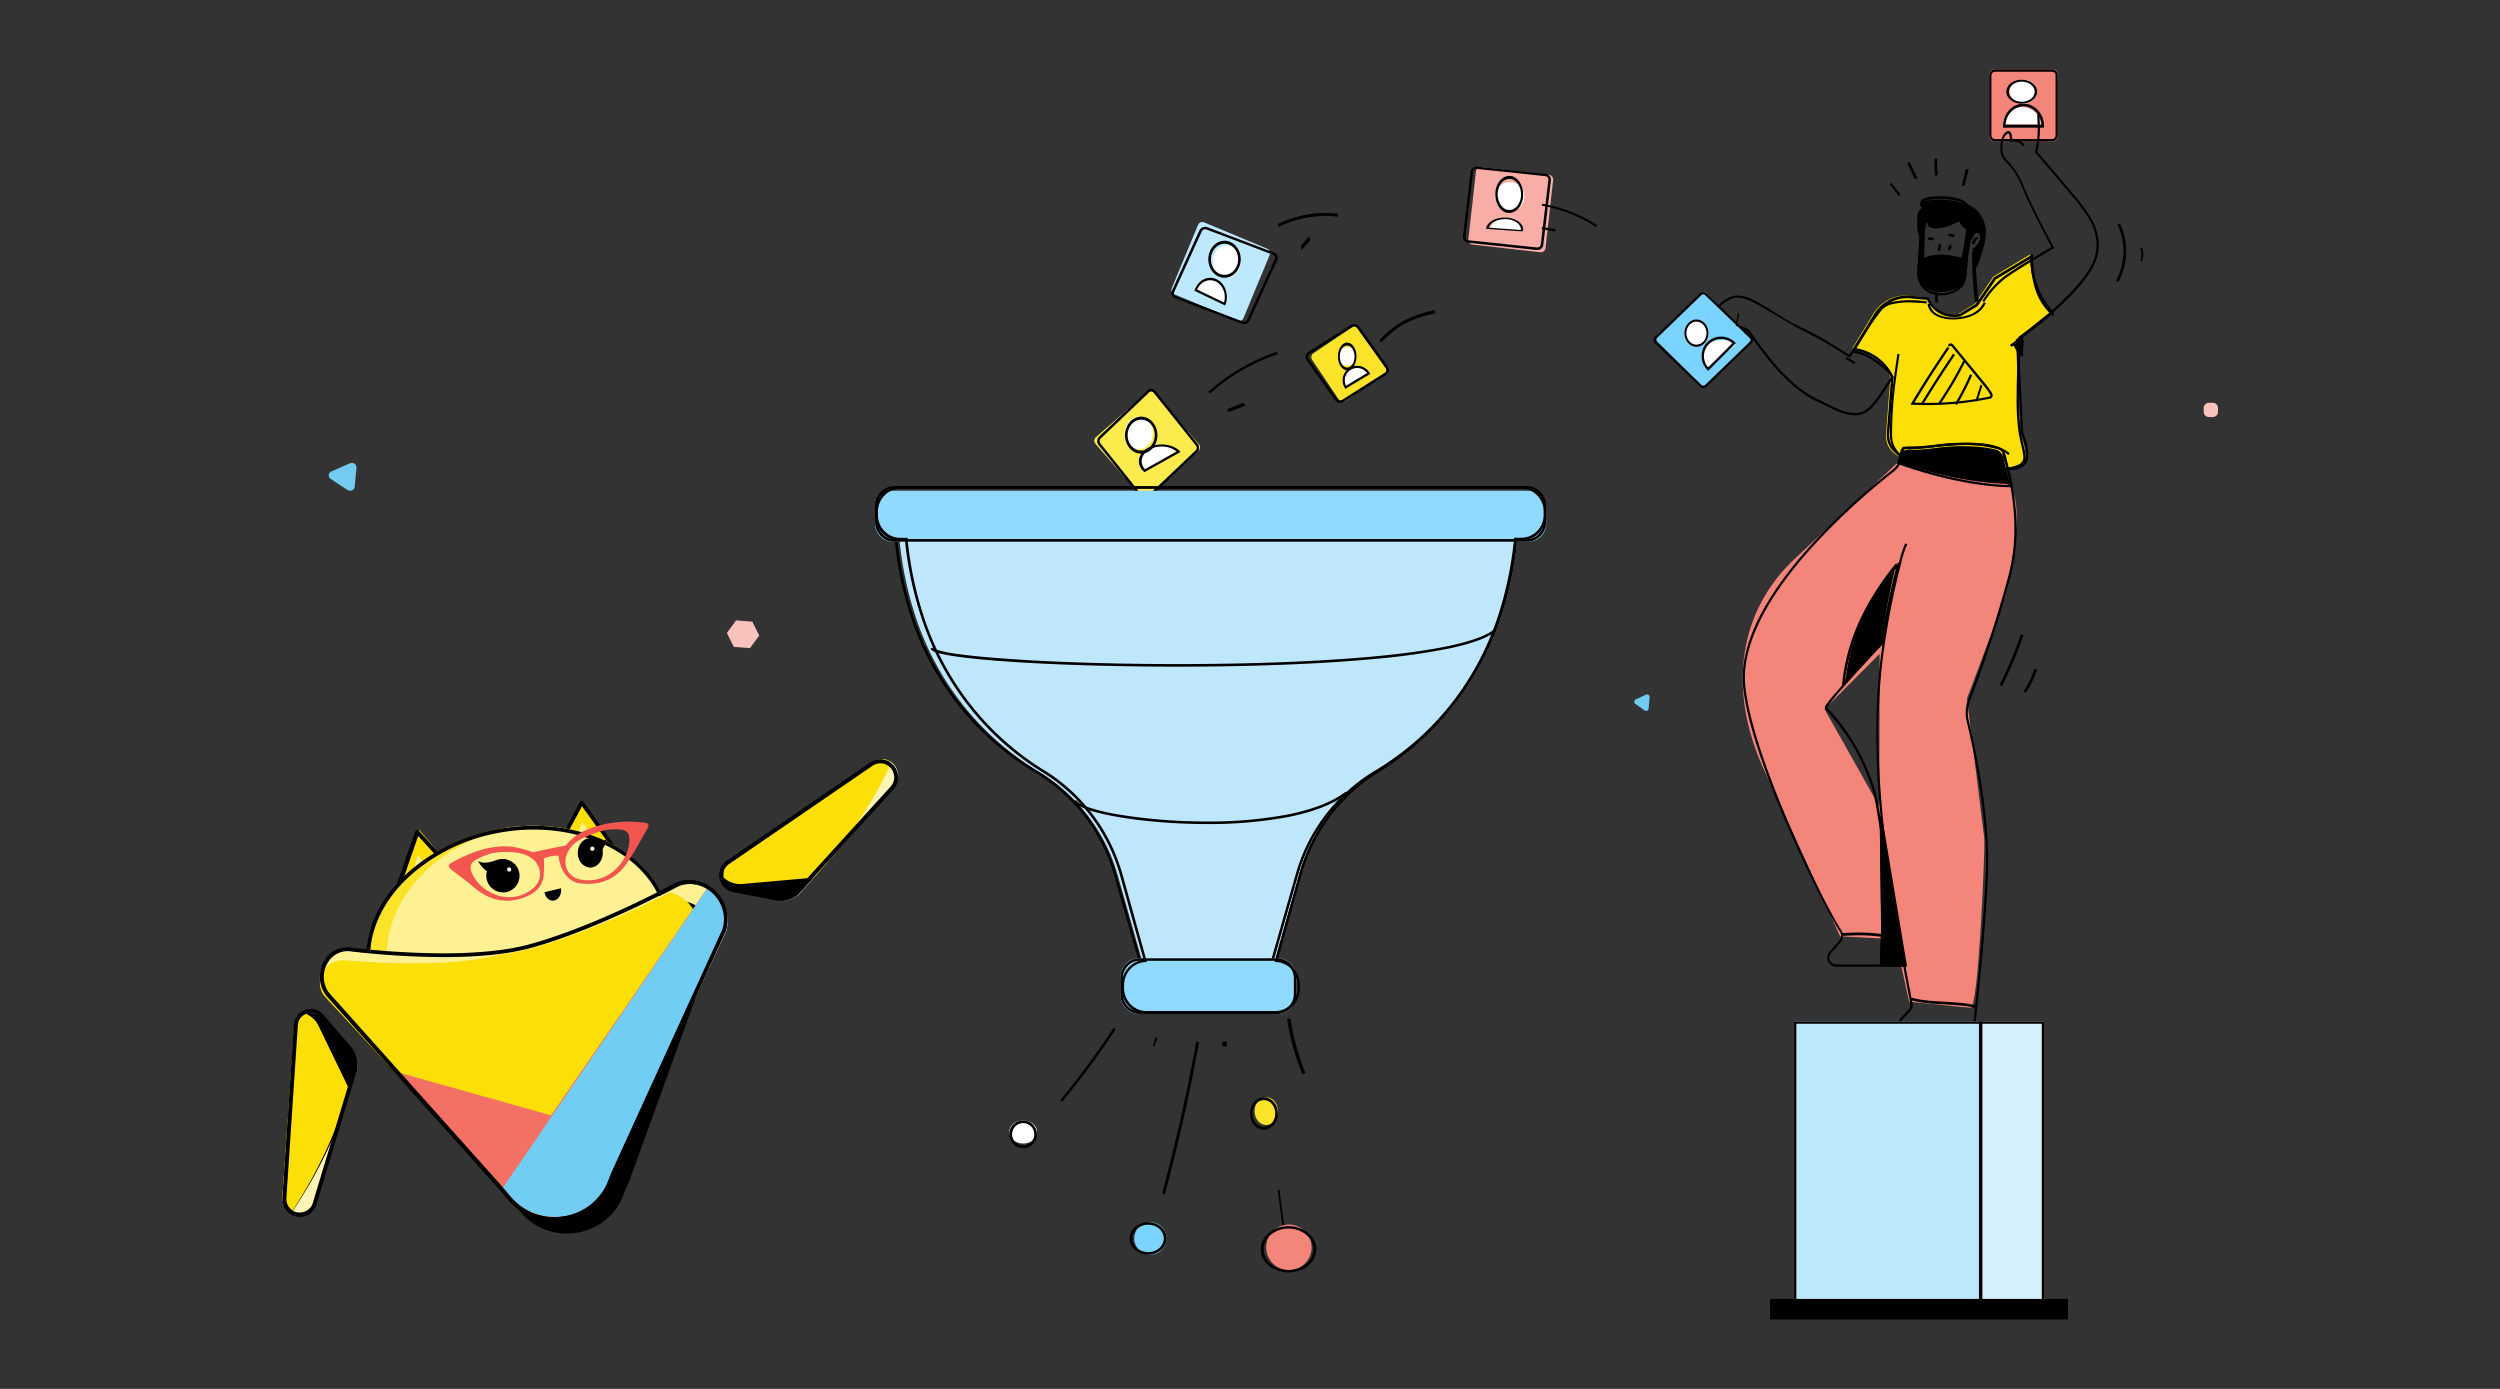 <svg xmlns="http://www.w3.org/2000/svg" width="540" height="300" fill="none" xmlns:v="https://vecta.io/nano"><rect width="100%" height="100%" fill="#333333" stroke="none"/><style><![CDATA[.B{fill:#000}.C{fill:#fff}.D{fill:#fbdf06}.E{fill:#fdf194}.F{fill:#fbe329}]]></style><path d="M158.508 139.735l3.494.265 1.998-2.729-1.496-2.995-3.506-.276-1.998 2.729 1.508 3.006z" fill="#f9c2bc"/><path d="M75.564 100.089l-3.984 1.733a.99.99 0 0 0-.398.314c-.101.135-.162.293-.178.457a.89.89 0 0 0 .09.48.96.96 0 0 0 .333.374l3.614 2.39a1.06 1.06 0 0 0 .488.16c.175.013.35-.017.509-.087a1 1 0 0 0 .395-.312c.101-.134.162-.291.179-.454l.383-4.099c.019-.167-.009-.335-.083-.487s-.189-.285-.334-.382a1.05 1.05 0 0 0-.494-.172 1.07 1.07 0 0 0-.519.085z" fill="#73cbf2"/><path d="M477.97 87h-.857c-.615 0-1.113.498-1.113 1.113v.857c0 .615.498 1.113 1.113 1.113h.857c.614 0 1.113-.498 1.113-1.113v-.857c0-.615-.499-1.113-1.113-1.113z" fill="#f9c2bc"/><path d="M355.525 150.053l-2.204 1.027a.55.55 0 0 0-.22.186c-.056.08-.09.174-.099.271a.57.57 0 0 0 .05.285c.041.088.104.165.184.221l1.999 1.417c.081.055.174.088.27.095a.55.55 0 0 0 .282-.052.56.56 0 0 0 .219-.184.57.57 0 0 0 .099-.27l.212-2.43a.57.57 0 0 0-.046-.288.56.56 0 0 0-.185-.227c-.081-.057-.175-.093-.273-.102a.56.56 0 0 0-.288.051z" fill="#73cbf2"/><path d="M432.819 104.288l-22.307-4.959-22.858 21.378c-11.565 10.819-15.171 27.625-6.223 46.47l16.034 35.073 11.917.622 2.992 13.5 13.252 1.313c1.798.176 3.119-34.569 3.007-36.382l-3.777-30.379 5.044-13.425c3.017-5.875 9.338-31.785 2.919-33.211zm-38.731 48.876l11.911-11.941-.073 32.951-11.838-21.01zM443.442 15h-12.734c-.569 0-1.03.484-1.03 1.082v13.371c0 .598.461 1.082 1.03 1.082h12.734c.569 0 1.03-.484 1.03-1.082v-13.37c0-.598-.461-1.082-1.03-1.082z" fill="#f4857a"/><path d="M429.913 29.241h.235V16.294c.003-.211.084-.413.226-.563s.335-.235.536-.237h12.33c.202.001.395.086.537.236s.224.353.225.564v12.947c-.001.212-.082.414-.225.564s-.335.234-.537.236h-12.33c-.202-.001-.395-.086-.537-.236s-.224-.352-.225-.564h-.47a1.33 1.33 0 0 0 .362.913 1.21 1.21 0 0 0 .87.38h12.33c.327 0 .64-.136.871-.379s.361-.572.361-.915V16.294c0-.343-.13-.672-.361-.915s-.544-.379-.871-.379h-12.33a1.21 1.21 0 0 0-.87.38 1.33 1.33 0 0 0-.362.913v12.947h.235z" class="B"/><path d="M440.774 26.835h-8.137c.002-.963.414-1.887 1.15-2.578s1.738-1.092 2.795-1.12h.252c1.056.028 2.059.43 2.795 1.12s1.144 1.616 1.145 2.578z" class="C"/><path d="M441.238 27.249v-.302h-8.326v.302h.275c.001-1.111.396-2.179 1.1-2.976s1.659-1.261 2.667-1.294h.248v-.303.303c1.009.043 1.963.516 2.661 1.319.705.797 1.099 1.865 1.1 2.976h.275.275c.004-1.267-.444-2.486-1.248-3.394-.8-.914-1.894-1.446-3.047-1.482h-.28c-1.152.038-2.244.568-3.047 1.476s-1.252 2.131-1.254 3.4v.302h8.876v-.302l-.275-.024z" class="B"/><path d="M437.072 17.219c.785 0 1.538.273 2.094.758s.867 1.144.867 1.831-.312 1.345-.867 1.831-1.309.758-2.094.758a3.33 3.33 0 0 1-1.133-.197 3.02 3.02 0 0 1-.96-.561c-.274-.24-.492-.526-.64-.84a2.32 2.32 0 0 1 0-1.981c.148-.314.366-.599.64-.84a3.02 3.02 0 0 1 .96-.561 3.33 3.33 0 0 1 1.133-.197z" class="C"/><path d="M436.699 17.429v.21c.367-.001.73.055 1.069.164s.646.27.904.473a2.21 2.21 0 0 1 .607.703 1.75 1.75 0 0 1 .213.83 1.75 1.75 0 0 1-.213.83 2.21 2.21 0 0 1-.607.703c-.258.203-.565.363-.904.473a3.46 3.46 0 0 1-1.069.164 3.47 3.47 0 0 1-1.068-.165c-.339-.109-.646-.27-.905-.472s-.464-.44-.604-.703-.211-.545-.21-.83.07-.567.21-.83.345-.502.604-.704.566-.362.905-.472a3.47 3.47 0 0 1 1.068-.165v-.419c-.882.001-1.729.274-2.352.76s-.974 1.143-.974 1.829.35 1.344.974 1.829 1.47.759 2.352.76 1.731-.273 2.356-.758.976-1.144.976-1.831-.351-1.345-.976-1.831-1.472-.758-2.356-.758v.209z" class="B"/><path d="M438.523 54.945l-7.984 4.82-3.971 5.872-3.645 2.22-.92.085a5.78 5.78 0 0 1-3.573-.854c-1.07-.666-1.903-1.665-2.375-2.849l-3.778-.361c-1.219-.117-2.448.054-3.592.5a7.96 7.96 0 0 0-3.001 2.071l-.678.742-4.92 8.092a10.52 10.52 0 0 1 4.898 2.02c1.44 1.083 2.588 2.518 3.337 4.173l-.944 12.276a4.91 4.91 0 0 0 .353 2.243c.292.708.745 1.335 1.323 1.829s1.262.84 1.998 1.009 1.499.157 2.229-.035l17.755 2.349c4.428 1.078 8.442.406 5.338-7.46l-.954-20.363 7.571-6.043c-2.892-3.214-4.496-7.415-4.496-11.775l.029-.561z" class="D"/><g class="B"><path d="M438.842 55.34l-.123-.212-8.022 4.78-3.965 5.787-3.547 2.128-.864.079h-.492a5.58 5.58 0 0 1-3.128-.961 5.61 5.61 0 0 1-2.059-2.555l-.059-.138-3.931-.37c-.255 0-.491-.035-.766-.035a8.18 8.18 0 0 0-3.287.69 8.19 8.19 0 0 0-2.736 1.957l-.692.751-5.085 8.335.388.054c1.731.234 3.375.903 4.78 1.946a10.42 10.42 0 0 1 3.257 4.019l.221-.104h-.245l-.944 12.098v.405c.004 1.322.528 2.588 1.458 3.522s2.189 1.461 3.504 1.465c.421 0 .84-.053 1.248-.158l-.059-.242-.03.247 17.73 2.316.03-.246-.054.242a13.09 13.09 0 0 0 2.947.4c.957.057 1.905-.211 2.692-.761.381-.332.679-.75.87-1.219s.27-.977.231-1.482a13.05 13.05 0 0 0-1.115-4.627l-.231.094h.245l-.943-19.935 7.664-6.044-.177-.198c-2.844-3.123-4.421-7.203-4.421-11.437v-.988l-.369.217.123.212h-.246v.558a17.47 17.47 0 0 0 4.554 11.767l.182-.163-.152-.198-7.659 6.039.983 20.246v.035c.627 1.403.993 2.909 1.08 4.444 0 1.151-.348 1.862-.913 2.316a3.81 3.81 0 0 1-2.388.651c-.953-.02-1.901-.151-2.825-.39l-17.788-2.325h-.045a4.53 4.53 0 0 1-1.13.143 4.46 4.46 0 0 1-3.139-1.304 4.45 4.45 0 0 1-.987-1.459c-.228-.548-.346-1.136-.344-1.731v-.365l.948-12.162v-.059c-.767-1.669-1.941-3.117-3.413-4.209a10.84 10.84 0 0 0-5.007-2.038l-.03.242.207.128 4.883-7.95.658-.716c.725-.781 1.602-1.403 2.576-1.828a7.69 7.69 0 0 1 3.088-.641 7 7 0 0 1 .718.035l3.777.355v-.247l-.225.089c.454 1.13 1.235 2.098 2.24 2.78a6.07 6.07 0 0 0 3.404 1.047 4.98 4.98 0 0 0 .541 0l.982-.084 3.734-2.242 3.964-5.787 7.929-4.726-.128-.212-.073-.074zm-23.52-7.792a22.74 22.74 0 0 0-.423 4.877v.532a19.79 19.79 0 0 0 .258 4.082 4.76 4.76 0 0 0 .801 1.956 4.74 4.74 0 0 0 1.567 1.414c.601.309 1.269.465 1.945.454a5.56 5.56 0 0 0 2.365-.517 5.59 5.59 0 0 0 1.925-1.473l-.385-.302a5.09 5.09 0 0 1-1.746 1.333c-.672.312-1.404.473-2.144.472-.601.013-1.196-.123-1.732-.395-.56-.313-1.042-.75-1.411-1.277s-.612-1.131-.714-1.766c-.218-1.316-.302-2.651-.248-3.985v-.527a22.21 22.21 0 0 1 .414-4.765l-.487-.102.015-.01z"/><path d="M415.311 50.278l-.148 5.304c.142.697 2.12-1.609 8.08 0 0 0 .732.456 1.047-.648s.966-5.721.966-5.721l.722 1.732s-.254.162-.849 3.989.458 6.133-3.097 7.61c-3.33 1.389-8.232.133-7.871-4.298l.509-9.219"/><path d="M415.286 50.328l-.179 4.656a6.32 6.32 0 0 0 .043.881c.018.099.068.188.141.253.075.059.168.09.262.086a1.66 1.66 0 0 0 .486-.127 8.42 8.42 0 0 1 3.224-.612 13.48 13.48 0 0 1 3.753.592l.063-.243-.131.213a.91.91 0 0 0 .457.137.76.76 0 0 0 .524-.213c.194-.203.329-.459.389-.739a20.15 20.15 0 0 0 .276-1.427l.646-4.51-.238-.03-.228.096.694 1.782.224-.091-.131-.213c-.064.05-.111.119-.136.197-.117.288-.355 1.124-.782 4.089-.287 2.024-.18 3.598-.418 4.823-.089.583-.322 1.132-.675 1.594a4.37 4.37 0 0 1-1.723 1.24 6.16 6.16 0 0 1-2.53.531c-1.162.032-2.302-.337-3.244-1.048a3.88 3.88 0 0 1-1.082-1.431 4.03 4.03 0 0 1-.34-1.788v-.445l.544-8.138c.003-.473-.018-.946-.064-1.417l-.485.056a14.19 14.19 0 0 1 .058 1.361c0 2.025-.296 4.808-.539 8.098v.506c-.023.692.11 1.38.39 2.008a4.38 4.38 0 0 0 1.222 1.605 5.6 5.6 0 0 0 3.54 1.159c.936.003 1.862-.192 2.724-.572.734-.294 1.389-.77 1.908-1.387.581-.831.899-1.831.908-2.86l.287-3.801.611-3.512a3.18 3.18 0 0 1 .136-.45v-.03l-.16-.106.102.162c.023-.014.043-.033.058-.056l-.16-.106.102.162.165-.111-1.112-2.865-.121.946-.102.759-.393 2.768-.418 2.338c-.033.189-.117.365-.243.506-.053.054-.124.085-.199.086a.43.43 0 0 1-.141-.03h-.043v.046-.046.046-.046h-.029-.034a13.86 13.86 0 0 0-3.885-.612 8.94 8.94 0 0 0-2.632.38l-.747.258c-.114.049-.233.083-.355.101v.106l.073-.071-.058-.035v.106l.073-.071-.073.076.092-.045v-.03l-.073.076.092-.045h-.038.038-.038.038c-.028-.259-.039-.519-.034-.779l.093-2.9.087-1.726-.485-.03-.025-.091zm5.717 2.971h-.04-.041.289-.289v.074l.237.216-.116-.342-.098.059.116.334h.289v-.126h-.289l.266.156.098-.275-.526-.305-.098.275v.082.216.543l.491-.283.075-.037.046-.089c.081-.146.125-.319.128-.498a.92.92 0 0 0-.083-.328.69.69 0 0 0-.189-.245l-.283.647.017-.074z"/><path d="M426.246 54.205c.444-.197.843-.502 1.165-.892s.562-.856.699-1.362a2.67 2.67 0 0 0 .087-.655c0-.141-.015-.281-.044-.419a1.5 1.5 0 0 0-.217-.534 1.35 1.35 0 0 0-.391-.395c-.199-.123-.424-.186-.652-.182-.305.001-.604.097-.861.279-.413.309-.698.786-.794 1.326l.487.107c.071-.399.28-.751.584-.982a1.04 1.04 0 0 1 .594-.193c.143-.003.284.035.408.113.097.063.181.148.246.248a.93.93 0 0 1 .134.337 1.46 1.46 0 0 1 .029.295c-.001.173-.024.344-.068.51-.119.427-.322.819-.596 1.147a2.72 2.72 0 0 1-.986.753l.185.499h-.009z"/><path d="M427.458 51.354c-.105-.073-.241-.112-.381-.108a.82.82 0 0 0-.386.09.98.98 0 0 0-.381.365c-.2.319-.313.668-.331 1.023h.543c.009-.299.102-.593.272-.86.039-.079.105-.147.191-.198l.092-.022.359-.322.022.03z"/><path d="M426.694 52.282c-.03-.102-.08-.186-.143-.238-.053-.04-.11-.06-.168-.058a.28.28 0 0 0-.151.045c-.112.084-.202.227-.253.405l.363.29a.43.43 0 0 1 .049-.103v-.039.045-.039.051-.064.052l.041-.135-.086.064.045.071.041-.135-.086.064.372-.264-.024-.013zm-.715 1.924v1.584c0 2.899.263 6.856.679 9.512l.8-.05c-.416-2.631-.688-6.583-.68-9.463V54.22h-.799v-.015zm-8.139 5.959l.171 4.52v.616h.569v-.637l-.171-4.541h-.569v.042zm.933-7.438c-.127.408-.192.821-.193 1.235v.245h.552v-.233a4 4 0 0 1 .188-1.184l-.552-.051.005-.012zm3.507-1.956a2.56 2.56 0 0 0-1.139-.26 3.38 3.38 0 0 0-.34 0l.098.553a1.63 1.63 0 0 1 .242 0 1.88 1.88 0 0 1 .812.182l.327-.476zm-4.439.736a2.52 2.52 0 0 0-1.134-.256 3.33 3.33 0 0 0-.346 0l.105.557a1.7 1.7 0 0 1 .241 0 1.85 1.85 0 0 1 .808.178l.326-.479z"/><path d="M416.023 44.973s-1.687.133-1.062-1.033c.584-1.093 7.929-1.335 10.114.695a3.93 3.93 0 0 0 1.007.631c.72.32 1.883 1.171 2.643 3.397.796 2.314-.891 6.104-1.077 6.785-.327 1.23-.821 1.806-.826 1.706s-.03-2.67-.03-2.67.06-1.331.71-1.66 1.399-1.372.891-2.03-.75-1.235-1.813-.567l-.715 1.184s-.689 0-.669-.133-.076-1.916-.076-1.916c-.419-.148-.791-.389-1.081-.701a2.35 2.35 0 0 1-.58-1.086s-3.736 1.856-5.936 1.491c-1.963-.329-.599-1.253-.282-1.45-.302.174-1.621.846-2.653-.041-1.168-1.006.191-2.368 1.435-2.602z"/><path d="M416.211 44.719v-.245h-.128a1.58 1.58 0 0 1-.537-.088c-.07-.023-.132-.064-.181-.117-.04-.048-.059-.109-.054-.171a.84.84 0 0 1 .108-.382c.08-.118.197-.208.332-.255.43-.184.885-.306 1.349-.362.648-.094 1.302-.14 1.956-.137 1.12-.005 2.238.12 3.329.372.906.172 1.75.583 2.445 1.189.306.298.659.543 1.046.724.635.313 1.716 1.155 2.444 3.489.135.477.199.972.191 1.468a13.54 13.54 0 0 1-.562 3.455l-.421 1.38-.259.832a6.88 6.88 0 0 1-.489 1.326 2.96 2.96 0 0 1-.181.313l-.049.054.098.103-.073-.122.098.103-.074-.122.113.191v-.22c-.039.002-.077.012-.113.029l.113.191.195-.137a.24.24 0 0 0-.085-.075c-.034-.018-.072-.027-.11-.028v.24l.195-.137-.19.132h.229c.001-.046-.013-.09-.039-.127l-.19.132h.229v-1.468-1.39h-.244.244v-.054a4.49 4.49 0 0 1 .137-.798c.043-.158.103-.311.181-.455.057-.108.141-.2.245-.264.313-.194.58-.455.782-.764a2 2 0 0 0 .371-1.091c.002-.242-.071-.478-.21-.675-.161-.225-.303-.46-.489-.656-.086-.104-.19-.192-.308-.259-.125-.072-.266-.109-.41-.108a1.63 1.63 0 0 0-.905.357l-.049.034-.718 1.316.215.117v-.245h-.098a2.56 2.56 0 0 1-.313-.034c-.032-.003-.063-.011-.093-.025l-.058.117.092-.088-.034-.029-.058.117.092-.088-.151.142h.205c0-.052-.019-.103-.054-.142l-.151.142.215.059v-.059h-.22l.215.059v-.157l-.078-1.957v-.166l-.157-.054a2.76 2.76 0 0 1-.694-.431c-.393-.329-.658-.787-.748-1.292l-.058-.338-.299.161-.132.069a17.74 17.74 0 0 1-1.999.895 8.92 8.92 0 0 1-2.904.651c-.19.001-.38-.014-.567-.044a1.87 1.87 0 0 1-.694-.235c-.039-.026-.072-.059-.098-.098v-.064a.64.64 0 0 1 .225-.382 2.86 2.86 0 0 1 .401-.333l-.269-.406a2.53 2.53 0 0 1-1.252.396 1.42 1.42 0 0 1-.552-.103c-.176-.071-.335-.175-.47-.309a.99.99 0 0 1-.264-.334.96.96 0 0 1-.097-.415 1.47 1.47 0 0 1 .488-1.008c.31-.303.698-.515 1.12-.612l-.068-.489v.245l-.049-.24a2.82 2.82 0 0 0-1.364.744c-.194.171-.351.38-.463.612a1.94 1.94 0 0 0-.192.743c.001.208.045.414.129.604s.207.361.359.502c.366.35.853.545 1.36.543.54-.022 1.064-.192 1.515-.489l-.132-.206-.137-.201c-.177.112-.341.243-.489.392a1.08 1.08 0 0 0-.366.724.54.54 0 0 0 .083.308.91.91 0 0 0 .406.352c.228.104.47.176.718.215a3.59 3.59 0 0 0 .655.054c1.198-.068 2.374-.352 3.471-.837.616-.245 1.216-.524 1.799-.837l-.117-.215-.244.044c.112.65.46 1.236.977 1.644a3.11 3.11 0 0 0 .783.46l.083-.235h-.245l.039.822c.04.436.04.925.04 1.121v.059h.122l-.122-.024h.122l-.122-.025.239.049-.235-.064v.069a.33.33 0 0 0 .054.166c.039.051.092.09.152.112.069.026.142.046.215.059.154.026.309.04.464.044h.152l.763-1.4-.211-.117.137.201a1.16 1.16 0 0 1 .626-.269c.06-.001.119.014.171.044.111.073.206.168.279.279l.347.489a.62.62 0 0 1 .117.387c-.018.296-.12.581-.293.822-.157.243-.366.449-.611.602a1.28 1.28 0 0 0-.489.529c-.145.31-.242.64-.289.979-.026.162-.044.325-.053.489l.029 2.863c.002.053.019.103.049.147.023.033.054.06.089.079s.076.029.116.029c.057.003.113-.016.157-.054a.48.48 0 0 0 .102-.093 3.24 3.24 0 0 0 .357-.636c.176-.399.315-.814.416-1.238.029-.127.127-.416.249-.798a17.18 17.18 0 0 0 1.007-4.987 5.38 5.38 0 0 0-.215-1.61c-.753-2.447-1.955-3.426-2.694-3.783-.337-.157-.646-.369-.914-.626a5.66 5.66 0 0 0-2.684-1.321c-1.13-.264-2.286-.394-3.447-.387a12.27 12.27 0 0 0-2.61.25c-.317.063-.626.163-.919.299-.235.097-.431.269-.558.489-.098.184-.151.389-.156.597a.73.73 0 0 0 .171.489c.154.164.356.276.577.318a2.16 2.16 0 0 0 .489.059c.055.003.111.003.166 0v-.24l-.049-.24.118.328z"/><path d="M414.324 47.078c-.104-.291-.549 2.475.512 4.168 0 0 .346-4.038.786-4.438"/><path d="M414.96 47.183l-.05-.093-.095-.076a.38.38 0 0 0-.171-.044c-.062 0-.123.015-.176.044s-.088.061-.114.103l-.057.114a2.48 2.48 0 0 0-.101.544 6.52 6.52 0 0 0-.05.849 6.33 6.33 0 0 0 .827 3.316l.511.784.082-.898s0-.272.07-.686l.322-2.401.233-1.089a2.51 2.51 0 0 1 .12-.354l.051-.103-.449-.387a1.16 1.16 0 0 0-.265.446 15.41 15.41 0 0 0-.524 2.722l-.208 1.835h.316l.277-.131c-.529-.95-.787-1.995-.751-3.049a7.15 7.15 0 0 1 .063-.947c0-.114.038-.207.051-.256v-.027l-.177-.06.152.098v-.038l-.177-.06.151.098-.227-.147.164.196.063-.049-.227-.147.164.196-.17-.212v.223c.061 0 .121-.017.17-.049l-.17-.212-.171.218a.34.34 0 0 0 .171.044v-.261l-.171.218.158-.212-.253.125a.25.25 0 0 0 .095.087l.158-.212-.253.125.203-.098-.221.06v.038l.202-.098-.221.06.599-.163.076.016zm13.49 18.132c-.446 1.044-1.331 1.912-2.486 2.438-1.173.528-2.479.809-3.807.82h-.321c-1.092.031-2.174-.181-3.139-.614-.511-.231-.945-.566-1.263-.976s-.508-.881-.555-1.369h-.518a3.05 3.05 0 0 0 .627 1.581 3.81 3.81 0 0 0 1.445 1.133c1.044.471 2.215.702 3.398.671h.336a10.09 10.09 0 0 0 4.04-.877c1.27-.579 2.242-1.534 2.73-2.683l-.518-.136.031.013zm3.946 32.667a50.88 50.88 0 0 1 2.707 16.112 40.14 40.14 0 0 1-1.254 10.148c-2.452 9.114-5.372 18.092-8.748 26.899a7.96 7.96 0 0 0-.52 2.823 7.82 7.82 0 0 0 .223 1.866c1.269 5.233 4.175 18.538 4.175 30.335 0 1.021 0 2.032-.068 3.029-.612 13.098-2.182 27.566-2.687 32.005-.036.318-.187.611-.424.824a1.28 1.28 0 0 1-.86.329H411.9a1.26 1.26 0 0 1-.51-.102 1.28 1.28 0 0 1-.428-.3 1.38 1.38 0 0 1-.354-.913 1.26 1.26 0 0 1 .359-.889l1.697-1.807c.312-.334.486-.777.486-1.237a2.03 2.03 0 0 0-.034-.339c-3.631-18.906-7.383-38.877-7.378-58.422-.018-5.61.325-11.215 1.025-16.78.885-6.711 2.184-13.36 3.888-19.908a22.47 22.47 0 0 1 1.308-4.085l-.438-.211c-.578 1.344-1.026 2.742-1.336 4.173-1.707 6.567-3.005 13.236-3.888 19.967a131.18 131.18 0 0 0-1.031 16.844c0 19.638 3.757 39.629 7.388 58.535.007.082.007.164 0 .246a1.3 1.3 0 0 1-.36.898l-1.696 1.807a1.79 1.79 0 0 0-.486 1.227c.001.463.174.908.486 1.247.166.178.366.32.589.416a1.76 1.76 0 0 0 .704.144h13.04a1.77 1.77 0 0 0 1.183-.455 1.8 1.8 0 0 0 .581-1.136c.486-4.418 2.08-18.911 2.693-32.039.048-.982.068-2.018.068-3.048 0-11.876-2.917-25.196-4.19-30.439a7.35 7.35 0 0 1-.209-1.748 7.4 7.4 0 0 1 .486-2.646 275.18 275.18 0 0 0 8.778-26.948c.86-3.355 1.288-6.809 1.273-10.275a51.32 51.32 0 0 0-2.736-16.28l-.457.167-.005-.034zm-33.787 49.429l7.634-8.456c.578-4.13 2.966-16.413 3.461-17.432.138-.187-9.606 10.231-11.095 25.888z"/><path d="M398.202 147.401l.197.17 8.27-8.444v-.075l1.895-9.783 1.117-4.924.437-1.679.165-.535c.029-.095.067-.186.112-.275l.032-.055v-.065h-.245.245-.245.245-.251l.245.035h-.25l.245.035v-.035-.09a.26.26 0 0 0-.101-.115l-.144-.045c-.055-.003-.109.011-.154.04-.051.032-.088.08-.107.135v.095c.003.037.015.073.035.106s.049.059.082.079a.28.28 0 0 0 .149.045c.035 0 .07-.006.102-.019s.061-.032.085-.056a.24.24 0 0 0 .059-.08c.014-.03.021-.062.021-.095-.001-.068-.029-.133-.08-.18s-.117-.071-.187-.07c-.044-.002-.089.009-.127.03l-.048.03-.08.07c-.726.731-1.406 1.5-2.038 2.304-3.135 3.89-8.792 12.343-9.936 23.456l-.08.74.532-.545-.197-.17.267.025c.738-6.532 2.959-12.84 6.513-18.497a46.35 46.35 0 0 1 3.726-5.189c.5-.6.91-1.054 1.202-1.364l.336-.345.085-.08-.101-.115.09.125-.101-.115.09.125-.138-.19.112.205-.139-.19.112.205-.122-.22v.25c.043 0 .085-.01.122-.03l-.122-.22v.25c.035 0 .069-.006.101-.019s.061-.032.085-.056a.29.29 0 0 0 .06-.08c.014-.03.02-.062.02-.095 0-.068-.029-.133-.08-.18s-.117-.071-.186-.07v.25l.085-.235h-.085v.25l.085-.235-.085.235.197-.165-.112-.07-.085.235.197-.165-.197.165.261.045c.007-.038.004-.076-.007-.112s-.03-.07-.057-.098l-.197.165.261.045-.261-.045.186.18c.037-.038.063-.085.075-.135l-.261-.045.186.18-.186-.18.101.23.085-.05-.186-.18.101.23-.101-.23v.25a.35.35 0 0 0 .112 0l-.102-.23v.25-.25l-.228.13c.024.034.056.063.094.084s.08.033.124.036v-.25l-.229.13.229-.13h-.266c-.001.045.012.091.037.13l.229-.13-.266-.035v.035h.266l-.266-.035v.035h.266l-.234-.115a1.84 1.84 0 0 0-.149.355c-.197.565-.479 1.659-.809 3.054-.99 4.189-2.384 11.058-2.826 13.952l.266.035-.197-.17-8.211 8.384.191.17.266.025-.229-.14zm18.158-82.185c-.035-.035-.078-.062-.126-.078a3.07 3.07 0 0 0-.456-.092c-1.059-.138-2.128-.205-3.197-.202-1.199-.014-2.395.092-3.57.316-1.045.152-2.012.611-2.766 1.311-1.047 1.164-2.721 3.667-4.162 5.959l-1.872 2.998-.587.963-.175.284-.049.078v.028l.185.119-.083-.197-.102.078.185.119-.083-.197.073.179v-.192h-.073l.073.179v-.037l.034-.133h-.034v.133l.034-.133a1.95 1.95 0 0 1-.349-.183l-3.76-2.333a72.24 72.24 0 0 0-6.598-3.543c-2.643-1.233-5.127-2.925-7.398-4.318s-4.322-2.489-6.175-2.498a3.8 3.8 0 0 0-1.615.344c-1.565.693-2.866 1.825-3.726 3.241-.608.989-.941 2.107-.97 3.25h.485c.026-1.062.331-2.102.887-3.026a7.75 7.75 0 0 1 3.518-3.053c.436-.202.916-.304 1.402-.298 1.639 0 3.657 1.041 5.908 2.425l7.452 4.346a74.67 74.67 0 0 1 7.461 4.071l2.289 1.439.689.413a2.01 2.01 0 0 0 .228.119l.097.041a.64.64 0 0 0 .122 0h.102c.05-.019.093-.051.126-.092 0-.028.038-.064.082-.138l2.911-4.662a52.13 52.13 0 0 1 3.842-5.46c.687-.622 1.562-1.027 2.503-1.16a17.38 17.38 0 0 1 3.464-.307l2.469.119.767.096c.07.009.14.023.208.041h.039v-.064l-.029.06v-.064l-.029.06.092-.165-.146.128.054.037.092-.165-.146.128.355-.312h.048zm-40.684 5.774a2.65 2.65 0 0 1 1.205.3 2.72 2.72 0 0 1 .948.82c3.974 5.696 8.788 11.947 14.94 14.752 1.191.54 2.485 1.25 3.818 1.825 1.278.613 2.662.962 4.072 1.025.46.002.919-.053 1.367-.165a4.93 4.93 0 0 0 2.075-1.265 19.57 19.57 0 0 0 2.675-3.391c.811-1.23 1.553-2.44 2.187-3.255l-.38-.31c-.889 1.135-1.904 2.915-3.042 4.501a14.89 14.89 0 0 1-1.767 2.095 4.48 4.48 0 0 1-1.851 1.145 5 5 0 0 1-1.25.15c-1.353-.067-2.681-.406-3.906-1-1.303-.565-2.597-1.27-3.808-1.825-6.005-2.72-10.785-8.896-14.74-14.582a3.21 3.21 0 0 0-1.116-.972 3.12 3.12 0 0 0-1.422-.358v.5l-.005.01z"/><path d="M398.609 77.449l1.841 1.168.379-.316-1.847-1.164-.373.312zm1.477-1.325c1.954.316 3.282.835 5.524 2.485 1.161.853 2.282 1.782 2.903 2.966l.45-.207c-.682-1.297-1.869-2.263-3.03-3.126-2.267-1.679-3.736-2.263-5.751-2.584l-.086.472-.01-.005z"/><path d="M409.839 76.398c-.944 6.476-1.484 9.984-1.608 16.563v.623a7.31 7.31 0 0 0 .31 2.37 7.27 7.27 0 0 0 1.019 1.82 13.34 13.34 0 0 0 1.329 1.555l.296-.368a12.52 12.52 0 0 1-1.267-1.472c-.39-.506-.711-1.073-.952-1.683a6.9 6.9 0 0 1-.279-2.198v-.613c.124-6.55.66-10.013 1.604-16.499l-.443-.074-.009-.025zm18.718-11.097s0-.045.076-.125a19.89 19.89 0 0 1 4.196-4.792c1.279-1 3.962-2.681 6.309-4.097l3.07-1.826 1.308-.76.216-.125-.125-.22-.733-1.361c-1.384-2.556-4.258-8.059-5.695-11.615a18.72 18.72 0 0 0-2.17-4.042 16.51 16.51 0 0 0-1.183-1.406 5.57 5.57 0 0 1-1.025-1.381 4.14 4.14 0 0 1-.297-1.681 5.8 5.8 0 0 1 .268-1.771 2.27 2.27 0 0 1 .781-1.186c.061-.047.134-.077.21-.085.043 0 .067 0 .13.09a1.67 1.67 0 0 1 .182.62 5.56 5.56 0 0 1 .043.67v.135.295l.278-.035h.028.408a3.39 3.39 0 0 1 1.173.19 1.46 1.46 0 0 1 .479.305 1.06 1.06 0 0 1 .278.5l.479-.12a1.52 1.52 0 0 0-.412-.745c-.287-.267-.638-.449-1.015-.525a4.36 4.36 0 0 0-.959-.11h-.479l.029.25h.24v-.155a5.02 5.02 0 0 0-.101-1.03 1.59 1.59 0 0 0-.215-.55.65.65 0 0 0-.224-.216c-.09-.052-.191-.081-.294-.084a.85.85 0 0 0-.479.165 2.72 2.72 0 0 0-.958 1.441 6.25 6.25 0 0 0-.297 1.936 4.76 4.76 0 0 0 .345 1.901c.295.557.669 1.063 1.111 1.501a14.68 14.68 0 0 1 1.179 1.336 18.32 18.32 0 0 1 2.112 3.932c1.916 4.787 6.414 13.031 6.419 13.036l.206-.125-.115-.22-4.388 2.591c-2.357 1.421-5.034 3.096-6.356 4.132a20.39 20.39 0 0 0-4.393 5.052l.407.265-.047.045zm11.493-40.684v.212l.099 2.618a20.35 20.35 0 0 1-.585 5.295l-.035.128.084.098.752.866 6.972 8.203a40.26 40.26 0 0 1 3.645 4.842 11.54 11.54 0 0 1 1.877 5.959 10.07 10.07 0 0 1-1.631 5.344c-2.118 3.445-5.896 7.066-9.124 9.842a97.45 97.45 0 0 1-4.186 3.346l-1.283.945-.491.34-.098.064v.118s-.452 6.756-.452 12.907a50.31 50.31 0 0 0 .457 7.873c.447 2.46.982 4.065.982 5.108a1.86 1.86 0 0 1-.157.822 1.86 1.86 0 0 1-1.017.856 11.07 11.07 0 0 1-2.486.654l.089.492c1.508-.27 2.5-.556 3.149-.984a1.96 1.96 0 0 0 .707-.792 2.37 2.37 0 0 0 .207-1.033c0-1.191-.536-2.775-.983-5.196a50.16 50.16 0 0 1-.447-7.794c0-3.066.113-6.284.226-8.734l.157-2.992.069-1.147h-.246l.143.202s2.717-1.894 5.97-4.66 7.05-6.397 9.227-9.935a10.55 10.55 0 0 0 1.705-5.6c-.073-2.213-.753-4.364-1.966-6.215a40.75 40.75 0 0 0-3.69-4.896c-3.247-3.937-7.728-9.079-7.728-9.079l-.187.162.236.064a20.95 20.95 0 0 0 .604-5.413c0-1.648-.118-2.874-.118-2.879l-.491.049.044-.059z"/><path d="M438.559 54.961c-.044 2.439.279 4.87.956 7.208.694 2.374 2.047 4.49 3.895 6.091l.323-.41a12.37 12.37 0 0 1-3.724-5.852 23.91 23.91 0 0 1-.93-7.054l-.52.016zm-4.058 19.957l1.298-.972.481-.347.794-.46-.308-.44c-.291.15-.572.314-.842.492l-.51.362-1.299.978.386.388zm-.396 22.979c-2.486-1.938-5.46-2.203-8.517-2.267h-.562c-4.175 0-9.21.868-13.322.868h-.757l-.322 1.811a5.3 5.3 0 0 1-1.953 3.253 143.29 143.29 0 0 0-18.67 17.482c-7.198 8.233-13.581 18.095-13.586 27.383a18.62 18.62 0 0 0 .112 2.085c.865 7.949 5.104 19.626 9.611 30.043 2.251 5.215 4.571 10.122 6.573 14.096s3.678 7.011 4.659 8.508c.193.29.295.632.293.981a1.67 1.67 0 0 1-.434 1.133l-2.012 2.243c-.327.358-.509.824-.513 1.31.002.508.196.997.542 1.369.183.194.403.348.647.454s.508.159.774.159h14.919l-.054-.294c-1.64-8.719-3.203-17.625-4.312-26.569v-.029c-1.06-4.186-1.309-8.572-2.442-11.972a46.1 46.1 0 0 0-6.216-12.389c-.828-1.166-1.717-2.288-2.662-3.361a32.44 32.44 0 0 0-.869-.952l-.43-.456-.127.117h.176a.17.17 0 0 0-.049-.117l-.127.117h.103.068-.073.068c.036-.093.082-.181.137-.265.75-1.081 1.566-2.114 2.442-3.096 1.777-2.07 4.146-4.675 6.065-6.766l2.413-2.61.976-1.045-.351-.339-6.066 6.585-4.17 4.75a37.9 37.9 0 0 0-1.382 1.731 6.79 6.79 0 0 0-.401.594c-.042.073-.079.148-.112.226-.034.07-.053.147-.054.226s.024.149.074.206c.073.083.219.235.439.49 4.385 4.725 7.676 10.364 9.64 16.516 1.084 3.302 1.338 7.698 2.408 11.942l.239-.059-.244.03c1.113 8.959 2.671 17.869 4.317 26.598l.239-.044v-.246H396.6a1.44 1.44 0 0 1-.579-.118c-.183-.078-.349-.193-.486-.338-.261-.281-.408-.651-.41-1.035.003-.364.141-.714.386-.982l2.016-2.242c.363-.403.561-.929.557-1.472.001-.441-.128-.873-.371-1.241-.977-1.472-2.637-4.495-4.634-8.459-2.926-5.971-6.637-14.023-9.763-22.06s-5.66-16.059-6.299-21.937c-.073-.674-.109-1.352-.108-2.031 0-9.057 6.29-18.87 13.464-27.059 5.673-6.35 11.898-12.18 18.601-17.418 1.127-.878 1.888-2.147 2.134-3.558l.289-1.599-.245-.044v.245h.562c4.175 0 9.21-.873 13.322-.869h.552c3.043.059 5.86.334 8.224 2.164l.303-.388-.01.01zm-63.563-28.151a.71.71 0 0 0-.044.233.84.84 0 0 0 .188.5l.552-.066c-.112-.142-.168-.291-.166-.44a.52.52 0 0 1 .039-.203l-.552-.031-.017.007zm2.269-1.485a4.5 4.5 0 0 0-.092.897 4.54 4.54 0 0 0 .2 1.322l.539-.189a3.87 3.87 0 0 1-.172-1.133 3.71 3.71 0 0 1 .081-.773l-.54-.124h-.016z"/><path d="M397.901 202.145l3.274-.13c2.831-.002 5.656.291 8.446.876l.082-.592a41.5 41.5 0 0 0-8.528-.888l-3.308.13.034.592v.012z"/><path d="M406.006 176.261l.306 24.361c-.07 5.028-.543 8.003 0 8.13s4.872 0 4.872 0l-5.178-32.491z"/><path d="M406.246 176.314h-.24l.048 2.607.279 19.985v1.555l-.265 6.875c-.009.303.013.607.068.906.02.111.059.217.115.315.031.051.071.097.119.132s.102.062.16.076c.204.027.41.042.616.044h1.001l3.498-.054h.279l-.048-.276-2.613-15.62-2.771-16.598-.481.048h.24l-.24.039 5.388 32.218.236-.038v-.243l-1.184.025-2.304.029h-.962a3.81 3.81 0 0 1-.534-.034v.063l.043-.053h-.029v.063l.043-.054c-.042-.083-.066-.173-.072-.266-.031-.233-.044-.468-.038-.703l.264-6.865v-1.565l-.327-22.601h-.24l-.241.038.192-.048zm4.199-76.295s12.439 4.408 23.672 4.488l-1.193-4.747s-.31-2.191-1.602-2.574-6.201-1.338-13.002-.446c-4.45.575-5.127.37-5.127.37s-1.908-.263-2.051.607a19.87 19.87 0 0 1-.697 2.302z"/><path d="M409.971 99.974l-.085.235s12.935 4.942 24.656 5.037h.312l-.07-.304-.529-2.372-.708-2.96a15.32 15.32 0 0 0-.421-1.578c-.114-.317-.282-.611-.496-.869a1.97 1.97 0 0 0-.906-.594 28.62 28.62 0 0 0-7.849-.934c-1.926.004-3.85.139-5.759.404-1.552.25-3.118.401-4.689.454a3.81 3.81 0 0 1-.451 0h-.074l-.04.15.05-.145-.04.15.05-.145h-.045a4.95 4.95 0 0 0-.663-.045 3.06 3.06 0 0 0-.991.15 1.25 1.25 0 0 0-.46.275c-.141.133-.235.308-.268.499-.111.551-.251 1.096-.42 1.633l-.204.659-.089.265-.079.225.228.09.084-.235.238.08c.292-.86.535-1.737.728-2.626a.43.43 0 0 1 .123-.235 1.03 1.03 0 0 1 .496-.22c.214-.046.434-.068.653-.065h.426.124.045l.034-.245-.074.235a2.5 2.5 0 0 0 .673.055 37.21 37.21 0 0 0 4.759-.459 41.36 41.36 0 0 1 5.69-.399 28.29 28.29 0 0 1 7.7.909 1.51 1.51 0 0 1 .683.449 2.92 2.92 0 0 1 .545 1.128l.277 1.133.694 2.925.371 1.648.164.724.242-.055v-.235c-5.793-.045-11.924-1.298-16.599-2.536a98.1 98.1 0 0 1-5.699-1.703l-1.614-.559-.575-.21-.089.235.238.08-.297-.1zm24.886-25.426c.415.75 1.119 1.393 2.026 1.849l.193-2.558s.039-.903-.935 0"/><path d="M434.926 74.428c.33.986.897 1.831 1.629 2.427l.351.281.171-3.67a2.3 2.3 0 0 0-.039-.352.75.75 0 0 0-.108-.252c-.036-.051-.08-.093-.131-.121s-.106-.043-.161-.043c-.129.007-.253.064-.352.164a2.43 2.43 0 0 0-.351.44l.381.364a1.63 1.63 0 0 1 .268-.334l.059-.047v-.064.07-.064-.053l-.079.082.079.041v-.123l-.079.082v-.029h-.029v-.029h-.029a.83.83 0 0 1 0 .199h.244-.244l-.146 3.154h.244l.136-.246c-.449-.362-.829-.833-1.117-1.384-.093-.175-.176-.357-.249-.545l-.058-.152v-.041l-.459.199.069.047zm-14.297.513c-2.698 3.969-5.312 7.997-7.761 12.123l-.204.35h.408a60.25 60.25 0 0 0 3.274.079c4.476.001 8.941-.449 13.326-1.344.225-.027.433-.13.591-.291.103-.121.158-.275.154-.433-.016-.248-.098-.488-.238-.694-.509-.783-1.07-1.531-1.68-2.24l-6.459-7.879a1.87 1.87 0 0 0-.233-.251c-.108-.095-.241-.158-.383-.182h-.075a.56.56 0 0 0-.367.143c-.056.045-.101.101-.133.165a.49.49 0 0 0-.051.205.44.44 0 0 0 .055.207l.432-.241-.06.034h.07v-.034l-.06.034h.03.035-.04.035.03.029c.049.011.093.035.13.069.064.057.122.119.173.187l6.46 7.879a22.2 22.2 0 0 1 1.64 2.186.94.94 0 0 1 .163.438c.005.042-.008.085-.034.118a.59.59 0 0 1-.313.123c-4.352.887-8.784 1.334-13.227 1.334a66.53 66.53 0 0 1-3.25-.079v.246l.214.123c2.44-4.112 5.043-8.13 7.741-12.094l-.412-.276-.01-.005z"/><path d="M415.314 87.488a262.78 262.78 0 0 1 6.966-10.816l-.416-.275a268 268 0 0 0-6.981 10.845l.431.251v-.005zm3.664.005c2.044-2.987 3.888-6.121 5.52-9.378l-.422-.238a79.42 79.42 0 0 1-5.496 9.317l.389.299h.009zm3.721-.005a57.95 57.95 0 0 0 3.277-6.427l-.446-.225c-.956 2.196-2.042 4.324-3.253 6.368l.422.289v-.005zm4.384-.735l1.113-3.453-.37-.246-1.109 3.453.366.246zm30.259-38.32c.873 1.856 1.319 3.821 1.315 5.8.01 2.212-.538 4.403-1.612 6.447l.547.183c1.108-2.095 1.676-4.342 1.672-6.611.003-2.035-.455-4.055-1.35-5.964l-.56.164-.012-.019zm4.883 5.158a3.13 3.13 0 0 1 .337 1.412 3.07 3.07 0 0 1-.289 1.303l.378.119c.207-.454.314-.936.313-1.422.003-.528-.123-1.05-.37-1.537l-.369.126zm-53.998-13.736l1.963 2.515.256-.444-1.964-2.515-.255.444zm3.697-4.676l1.66 3.492.559-.201-1.66-3.497-.559.207z"/><path d="M417.902 34.232c-.045.457-.062.919-.062 1.382a14.63 14.63 0 0 0 .179 2.317l.561-.073a14.3 14.3 0 0 1-.174-2.244l.062-1.34-.561-.042h-.005zm6.738 2.22l-.88 3.591.599.108.88-3.591-.599-.103v-.005zm11.853 100.602a85.6 85.6 0 0 1-4.597 10.908l.558.188a85.19 85.19 0 0 0 4.621-10.962l-.607-.134h.025zm1.108 12.576c1.021-1.578 1.838-3.262 2.434-5.017l-.577-.161a22.25 22.25 0 0 1-2.382 4.905l.496.273h.029zm-10.882 67.5c-4.641-1.054-9.443-.444-13.942-1.664l-.113.555c4.612 1.242 9.419.627 13.957 1.664l.098-.555z"/></g><path d="M367.456 63.262l-9.429 9.454a.78.78 0 0 0 0 1.103l9.429 9.454c.303.305.796.305 1.1 0l9.429-9.454a.78.78 0 0 0 0-1.103l-9.429-9.454c-.304-.304-.797-.304-1.1 0z" fill="#7bd3ff"/><path d="M367.347 83.329l.175-.17-9.674-9.343c-.051-.048-.092-.106-.12-.17a.49.49 0 0 1-.04-.203.49.49 0 0 1 .04-.203c.028-.064.069-.122.12-.17l9.674-9.343a.57.57 0 0 1 .779 0l9.674 9.343c.052.048.093.106.12.17a.49.49 0 0 1 .041.203.49.49 0 0 1-.041.203c-.027.064-.068.122-.12.17l-9.674 9.339a.57.57 0 0 1-.779 0l-.175.17-.176.17a1.05 1.05 0 0 0 .34.223c.128.052.265.078.403.078a1.06 1.06 0 0 0 .4-.078c.127-.052.242-.127.338-.222l9.679-9.338a.99.99 0 0 0 .227-.329.98.98 0 0 0 0-.776.99.99 0 0 0-.227-.329l-9.679-9.343a1.07 1.07 0 0 0-.738-.296c-.278 0-.545.106-.743.296l-9.679 9.343a.99.99 0 0 0-.227.329.96.96 0 0 0-.079.388.96.96 0 0 0 .079.388.99.99 0 0 0 .227.329l9.679 9.338.176-.165z" class="B"/><path d="M374.936 74.437l-6.127 4.919c-.793-.64-1.248-1.501-1.269-2.404s.406-1.781 1.178-2.441l.091-.074.098-.078c.825-.61 1.911-.939 3.032-.919 1.122.006 2.198.364 2.997.998z" class="C"/><path d="M374.565 74.125l-.189-.189-5.601 5.615.183.184.183-.184a3.73 3.73 0 0 1-1.084-2.564v-.052c.002-.946.361-1.856 1.006-2.548l-.189-.178.189.183.078-.084.089-.084-.183-.189.178.189c.687-.643 1.593-1.001 2.534-1.001h.057a3.7 3.7 0 0 1 2.56 1.085l.189-.183-.189-.189.189.189.183-.189a4.21 4.21 0 0 0-2.921-1.237h-.068c-1.073.001-2.106.409-2.89 1.143l-.094.089-.089.089c-.736.788-1.145 1.826-1.147 2.904v.058a4.25 4.25 0 0 0 1.241 2.925l.183.189 5.973-5.987-.183-.183-.188.199z" class="B"/><path d="M364.598 69.861c.488-.552 1.147-.861 1.833-.861s1.344.309 1.832.861c.485.557.757 1.31.757 2.096s-.272 1.539-.757 2.096-1.145.865-1.832.865-1.346-.311-1.833-.865-.756-1.31-.756-2.096.272-1.539.756-2.096z" class="C"/><path d="M364.747 70.034l.147.172a2.16 2.16 0 0 1 .704-.539 1.93 1.93 0 0 1 .831-.189c.286-.001.569.063.833.188a2.16 2.16 0 0 1 .705.54c.202.23.362.503.47.804a2.79 2.79 0 0 1 .164.948 2.81 2.81 0 0 1-.164.948 2.52 2.52 0 0 1-.47.804c-.408.466-.961.727-1.538.728s-1.128-.263-1.535-.728a2.51 2.51 0 0 1-.469-.804 2.79 2.79 0 0 1-.164-.948c.001-.325.055-.648.163-.948a2.53 2.53 0 0 1 .47-.804l-.147-.172-.146-.168a2.98 2.98 0 0 0-.563.959c-.131.359-.197.744-.196 1.133a3.31 3.31 0 0 0 .196 1.133 3.03 3.03 0 0 0 .563.96c.484.554 1.142.866 1.828.867a2.31 2.31 0 0 0 .991-.225 2.61 2.61 0 0 0 .841-.641 3 3 0 0 0 .562-.96 3.31 3.31 0 0 0 .197-1.133 3.31 3.31 0 0 0-.196-1.133 3 3 0 0 0-.563-.959c-.24-.276-.526-.494-.84-.643a2.3 2.3 0 0 0-1.982 0c-.313.148-.599.367-.838.642l.146.168zm10.441.445c.096-.936.262-1.824.491-2.623l-.212-.335c-.247.859-.425 1.815-.528 2.821l.256.138h-.007z" class="B"/><path d="M441.512 220.644h-14.055v60.657h14.055v-60.657z" fill="#d6f0fb"/><path d="M427.459 220.644h-39.945v60.657h39.945v-60.657z" fill="#bde9ff"/><g class="B"><path d="M427.949 281.059v-.241h-39.937v-59.691H427.7v59.932h.249v-.241.241h.25v-60.415h-40.685v60.657h40.685v-.242h-.25z"/><path d="M441.27 281.059v-.241h-13.328v-59.691h13.085v59.932h.243v-.241.241h.242v-60.415h-14.055v60.657h14.055v-.242h-.242z"/><path d="M382.332 285v-4.438h64.356V285"/></g><path d="M263.5 64c3.038 0 5.5-2.91 5.5-6.5s-2.462-6.5-5.5-6.5-5.5 2.91-5.5 6.5 2.462 6.5 5.5 6.5z" fill="#8f8fef"/><path d="M269.708 57.497h-.292a5.9 5.9 0 0 1-.458 2.267c-.301.718-.741 1.369-1.295 1.916a5.9 5.9 0 0 1-4.184 1.753 5.9 5.9 0 0 1-4.183-1.753c-.554-.547-.993-1.198-1.294-1.916a5.9 5.9 0 0 1-.459-2.267 5.9 5.9 0 0 1 .459-2.267c.301-.718.741-1.369 1.294-1.917.547-.554 1.199-.994 1.917-1.295a5.89 5.89 0 0 1 2.266-.458c.779.002 1.549.157 2.267.458s1.37.741 1.917 1.295c.553.547.993 1.199 1.294 1.917a5.9 5.9 0 0 1 .459 2.267H270a6.5 6.5 0 0 0-1.903-4.594c-1.218-1.218-2.871-1.903-4.594-1.903-.854-.001-1.699.167-2.488.493s-1.506.805-2.11 1.408a6.5 6.5 0 0 0-1.41 2.108c-.327.789-.495 1.634-.495 2.488A6.5 6.5 0 0 0 263.503 64a6.5 6.5 0 0 0 4.596-1.905c.604-.604 1.082-1.321 1.408-2.11s.494-1.634.493-2.488h-.292z" class="B"/><path d="M328.852 49.684c2.264-2.27 2.264-5.949 0-8.218s-5.933-2.27-8.197 0-2.263 5.949 0 8.218 5.933 2.269 8.197 0z" fill="#8f8fef"/><path d="M330.684 44.498h-.292c-.001.659-.157 1.311-.458 1.918a5.05 5.05 0 0 1-1.294 1.622c-.548.468-1.199.841-1.917 1.095s-1.488.386-2.267.388a6.84 6.84 0 0 1-2.266-.388 6.06 6.06 0 0 1-1.917-1.095c-.554-.463-.994-1.014-1.295-1.622s-.457-1.259-.458-1.918a4.34 4.34 0 0 1 .459-1.918 5.04 5.04 0 0 1 1.294-1.622c.547-.468 1.199-.84 1.917-1.095a6.84 6.84 0 0 1 2.266-.388 6.83 6.83 0 0 1 2.267.387c.718.255 1.369.627 1.917 1.096.553.463.993 1.014 1.293 1.622a4.34 4.34 0 0 1 .459 1.918h.585c0-1.455-.682-2.852-1.897-3.882s-2.863-1.611-4.583-1.615-3.376.579-4.594 1.61S318 43.04 318 44.498a4.77 4.77 0 0 0 .493 2.105c.326.668.804 1.274 1.408 1.785a6.68 6.68 0 0 0 2.108 1.193 7.54 7.54 0 0 0 2.488.419c1.725 0 3.379-.58 4.598-1.612S331 45.957 331 44.498h-.316z" class="B"/><path d="M253.395 95.573c.735-3.124-1.194-6.254-4.31-6.991s-6.237 1.197-6.972 4.321 1.194 6.254 4.309 6.991 6.237-1.197 6.973-4.321z" fill="#ff6679"/><path d="M253.708 93.997h-.292a5.09 5.09 0 0 1-.458 2.093c-.301.663-.741 1.264-1.295 1.769-.547.512-1.198.919-1.916 1.197s-1.489.421-2.267.421-1.55-.144-2.268-.421-1.369-.684-1.916-1.197c-.554-.505-.993-1.106-1.294-1.769a5.09 5.09 0 0 1-.459-2.093 5.09 5.09 0 0 1 .459-2.092 5.46 5.46 0 0 1 1.294-1.769c.547-.511 1.199-.918 1.917-1.195a6.32 6.32 0 0 1 4.533 0c.719.278 1.37.684 1.917 1.195a5.46 5.46 0 0 1 1.294 1.769 5.09 5.09 0 0 1 .459 2.092H254c0-1.59-.685-3.116-1.903-4.241S249.226 88 247.503 88a6.97 6.97 0 0 0-2.488.455 6.56 6.56 0 0 0-2.11 1.3 5.99 5.99 0 0 0-1.41 1.946c-.327.728-.495 1.508-.495 2.296 0 1.592.685 3.119 1.905 4.245s2.873 1.758 4.598 1.758c.854 0 1.699-.155 2.488-.457a6.56 6.56 0 0 0 2.108-1.302c.604-.557 1.082-1.219 1.408-1.948s.494-1.509.493-2.297h-.292z" class="B"/><path d="M247.838 84.698l-11.129 9.738a1.01 1.01 0 0 0-.096 1.419l9.712 11.158a1 1 0 0 0 1.415.097l11.129-9.738a1.01 1.01 0 0 0 .097-1.419l-9.712-11.158a1 1 0 0 0-1.416-.097z" fill="#fceb4d"/><path d="M258.421 97.502l-.17-.213-10.466 9.96c-.124.121-.285.187-.452.185a.62.62 0 0 1-.282-.067.67.67 0 0 1-.231-.191l-9.133-11.415c-.108-.137-.168-.312-.169-.492.002-.106.024-.211.064-.307s.099-.182.172-.253l10.467-9.96c.124-.12.285-.186.451-.185.097-.001.194.022.282.066s.168.11.231.191l9.133 11.415c.109.139.169.315.169.498-.001.106-.023.211-.064.307a.75.75 0 0 1-.172.253l.17.213.164.207c.129-.122.234-.273.305-.443a1.41 1.41 0 0 0 .11-.542c.001-.317-.105-.624-.297-.862l-9.129-11.421a1.22 1.22 0 0 0-.409-.331 1.13 1.13 0 0 0-1.288.207l-10.467 9.96a1.32 1.32 0 0 0-.303.447 1.42 1.42 0 0 0-.107.544 1.39 1.39 0 0 0 .297.862l9.129 11.415c.113.141.253.254.409.331s.327.117.498.117c.29 0 .57-.113.79-.319l10.462-9.966-.164-.213z" class="B"/><path d="M254 97.483L246.908 102c-.699-.772-1.013-1.741-.877-2.703s.718-1.85 1.619-2.466l.111-.069.112-.069c.943-.564 2.11-.797 3.255-.651s2.173.667 2.872 1.44z" class="C"/><path d="M254.567 97.566l-.184-.175-7.327 4.106.184.18.244-.135c-.571-.552-.88-1.227-.88-1.92a1.99 1.99 0 0 1 .031-.377c.133-.819.696-1.568 1.569-2.087l-.195-.175.189.175.11-.063.116-.058-.183-.18.177.18c.732-.381 1.606-.586 2.503-.588.217.001.433.013.647.036 1.109.126 2.107.564 2.785 1.221l.244-.139-.183-.175.183.175.244-.135c-.772-.751-1.914-1.249-3.181-1.387-.244-.031-.491-.046-.739-.045-1.024.001-2.023.236-2.857.673l-.122.063-.116.067c-.995.592-1.636 1.445-1.789 2.378-.025.149-.038.299-.037.449 0 .791.352 1.56 1.001 2.189l.19.18L255 97.625l-.183-.18-.25.121z" class="B"/><path d="M244.168 90.726a2.85 2.85 0 0 1 1.056-.608c.383-.119.783-.148 1.176-.086a2.72 2.72 0 0 1 1.112.45c.342.234.64.546.878.915a3.76 3.76 0 0 1 .512 1.225c.1.444.124.906.07 1.36a3.89 3.89 0 0 1-.381 1.288 3.39 3.39 0 0 1-.776 1.019c-.313.278-.67.48-1.051.597s-.776.144-1.166.082-.765-.214-1.104-.445-.637-.539-.874-.904c-.484-.734-.698-1.661-.595-2.579s.514-1.75 1.143-2.313z" class="C"/><path d="M244.557 91.074l.17.259c.509-.445 1.132-.686 1.773-.686a2.63 2.63 0 0 1 1.299.336 3.04 3.04 0 0 1 1.034.959c.389.582.6 1.294.601 2.026-.001.517-.105 1.026-.307 1.489s-.494.866-.854 1.178c-.509.445-1.132.686-1.773.686a2.63 2.63 0 0 1-1.299-.336c-.405-.224-.759-.552-1.034-.959-.389-.582-.6-1.294-.601-2.026.001-.517.105-1.026.307-1.489s.494-.866.854-1.178l-.17-.259-.175-.259c-.43.373-.778.854-1.018 1.407A4.47 4.47 0 0 0 243 94c-.001.875.25 1.725.714 2.421.326.491.747.889 1.23 1.163s1.016.416 1.556.416c.765 0 1.509-.286 2.118-.816.429-.374.777-.856 1.016-1.408s.365-1.16.366-1.777c0-.874-.251-1.725-.714-2.421a3.66 3.66 0 0 0-1.231-1.162c-.484-.274-1.016-.417-1.555-.418-.765-.001-1.51.285-2.118.816l.175.259z" class="B"/><path d="M258.777 48.576l-5.678 13.672c-.213.513.029 1.102.54 1.315l13.636 5.694c.511.213 1.099-.029 1.312-.542l5.678-13.672c.214-.513-.028-1.102-.54-1.315l-13.636-5.694c-.511-.214-1.099.029-1.312.542z" fill="#bde9ff"/><path d="M268.278 69.67l.109-.241-14.343-5.453a.76.76 0 0 1-.343-.26c-.084-.116-.128-.251-.127-.39a.66.66 0 0 1 .057-.272l5.972-13.096c.058-.129.156-.24.283-.317s.276-.118.429-.118c.102 0 .203.017.298.052l14.343 5.453a.77.77 0 0 1 .341.261c.083.115.128.25.129.389a.66.66 0 0 1-.057.272l-5.972 13.095a.72.72 0 0 1-.285.313.82.82 0 0 1-.427.117c-.102 0-.203-.017-.298-.052l-.109.241-.109.241a1.36 1.36 0 0 0 .516.094c.265.001.525-.071.746-.205a1.25 1.25 0 0 0 .493-.549l5.973-13.095c.067-.15.103-.31.103-.471a1.14 1.14 0 0 0-.225-.681c-.147-.201-.356-.358-.601-.451l-14.343-5.453a1.47 1.47 0 0 0-.516-.094c-.265-.001-.525.071-.746.205a1.25 1.25 0 0 0-.493.549l-5.973 13.096c-.068.149-.103.31-.103.471a1.14 1.14 0 0 0 .225.681c.147.201.356.358.601.451l14.343 5.453.109-.236z" class="B"/><path d="M318.813 37l-1.654 14.717c-.062.552.334 1.05.885 1.112l14.678 1.659c.551.062 1.047-.335 1.109-.887l1.654-14.717c.062-.552-.334-1.05-.884-1.112l-14.678-1.659c-.551-.062-1.048.335-1.11.887z" fill="#f8ada6"/><path d="M316.273 51.116h.275l1.648-14.002a.69.69 0 0 1 .24-.444c.135-.115.309-.179.491-.181h.087l14.783 1.562a.76.76 0 0 1 .467.231c.12.129.187.294.187.466v.078l-1.648 14.008c-.022.171-.109.328-.244.442s-.311.177-.492.177h-.083l-14.782-1.562c-.18-.02-.345-.102-.465-.229a.68.68 0 0 1-.189-.463v-.078h-.275l-.269-.031a.66.66 0 0 0 0 .141 1.18 1.18 0 0 0 .327.811c.211.223.501.364.816.396L331.929 54h.143a1.33 1.33 0 0 0 .859-.309c.236-.2.386-.475.421-.773L335 38.91v-.135a1.19 1.19 0 0 0-.328-.812c-.211-.224-.5-.366-.815-.401L319.075 36h-.148a1.33 1.33 0 0 0-.856.311c-.235.2-.384.474-.419.772l-1.648 14.008.269.026z" class="B"/><path d="M324.613 109H197.381a3.37 3.37 0 0 0-2.442 1.047c-.316.332-.562.724-.722 1.154a3.41 3.41 0 0 0-.214 1.346c.321 7.418 1.717 14.75 4.144 21.762 4.71 13.537 13.983 24.988 26.208 32.364 8.285 4.991 14.379 12.959 17.051 22.296L248.232 213h25.546l6.831-24.069c2.629-9.286 8.665-17.22 16.887-22.197 12.59-7.577 22.065-19.442 26.707-33.444 2.208-6.696 3.485-13.667 3.793-20.715.022-.461-.049-.922-.209-1.355a3.43 3.43 0 0 0-.721-1.162c-.317-.334-.697-.6-1.119-.782a3.36 3.36 0 0 0-1.334-.276z" fill="#bfe7fb"/><path d="M324.288 109.274V109h-127.62c-.971 0-1.902.384-2.59 1.068A3.66 3.66 0 0 0 193 112.65v.169a76.03 76.03 0 0 0 4.173 21.722c4.741 13.524 14.08 24.963 26.392 32.331 8.265 4.922 14.35 12.791 17.026 22.017L247.493 213h26.041l6.907-24.144c2.62-9.168 8.629-17.002 16.812-21.919a61.66 61.66 0 0 0 26.904-33.426c2.23-6.686 3.524-13.647 3.843-20.686v-.17a3.66 3.66 0 0 0-1.08-2.585c-.688-.685-1.621-1.07-2.593-1.07v.548a3.12 3.12 0 0 1 2.196.915c.582.582.909 1.37.912 2.192v.148c-.309 6.986-1.586 13.896-3.794 20.533-4.633 13.871-14.095 25.625-26.668 33.13-8.307 4.984-14.405 12.933-17.059 22.237l-6.797 23.749h-25.212l-6.786-23.711c-2.699-9.355-8.855-17.34-17.224-22.341-12.204-7.3-21.461-18.637-26.162-32.04a75.74 75.74 0 0 1-4.146-21.568v-.142c-.001-.408.079-.811.236-1.188s.386-.718.676-1.004a3.11 3.11 0 0 1 2.196-.915h127.61l-.017-.269z" class="B"/><path d="M330.108 106H192.892c-2.15 0-3.892 1.754-3.892 3.918v3.164c0 2.164 1.742 3.918 3.892 3.918h137.216c2.15 0 3.892-1.754 3.892-3.918v-3.164c0-2.164-1.742-3.918-3.892-3.918z" fill="#91daff"/><path d="M329.853 116.716v-.283H193.142c-.476-.003-.945-.105-1.383-.299s-.834-.479-1.166-.835a3.78 3.78 0 0 1-.797-1.224 3.92 3.92 0 0 1-.283-1.453v-3.289a3.92 3.92 0 0 1 .284-1.453c.185-.459.456-.875.796-1.224a3.59 3.59 0 0 1 1.166-.835c.438-.195.907-.296 1.383-.299h136.711c.475.002.945.103 1.383.298s.834.479 1.166.836c.34.349.61.765.796 1.224a3.94 3.94 0 0 1 .284 1.453v3.289a3.92 3.92 0 0 1-.284 1.453c-.185.459-.456.875-.796 1.224-.332.357-.729.641-1.166.836a3.45 3.45 0 0 1-1.383.298V117c1.1 0 2.155-.459 2.932-1.276S334 113.8 334 112.645v-3.29c0-1.155-.437-2.263-1.215-3.079S330.953 105 329.853 105H193.142a3.97 3.97 0 0 0-1.587.332 4.14 4.14 0 0 0-1.344.944c-.385.405-.689.885-.897 1.413a4.53 4.53 0 0 0-.314 1.666v3.29a4.53 4.53 0 0 0 .314 1.666c.208.528.512 1.008.897 1.413a4.14 4.14 0 0 0 1.344.944 3.97 3.97 0 0 0 1.587.332h136.711v-.284z" class="B"/><path d="M276.124 207h-30.248c-2.141 0-3.876 1.913-3.876 4.274v3.452c0 2.361 1.735 4.274 3.876 4.274h30.248c2.141 0 3.876-1.913 3.876-4.274v-3.452c0-2.361-1.735-4.274-3.876-4.274z" fill="#91daff"/><g class="B"><path d="M275.918 218.711v-.284h-29.831c-.466 0-.928-.097-1.359-.287a3.55 3.55 0 0 1-1.153-.819 3.8 3.8 0 0 1-.783-1.226c-.183-.46-.278-.953-.281-1.452v-3.297a3.99 3.99 0 0 1 .281-1.452 3.79 3.79 0 0 1 .783-1.226 3.54 3.54 0 0 1 1.149-.837 3.36 3.36 0 0 1 1.363-.298h29.831c.468.003.932.105 1.363.299a3.54 3.54 0 0 1 1.149.836 3.8 3.8 0 0 1 .77 1.229 3.99 3.99 0 0 1 .268 1.449v3.302a4 4 0 0 1-.268 1.45c-.178.459-.44.877-.77 1.228-.667.709-1.57 1.106-2.512 1.107V219c1.083 0 2.121-.458 2.886-1.275a4.5 4.5 0 0 0 1.196-3.077v-3.296c.001-.572-.104-1.138-.309-1.666s-.506-1.009-.885-1.413a4.06 4.06 0 0 0-1.325-.943c-.496-.219-1.027-.331-1.563-.33h-29.831c-.536-.001-1.068.111-1.563.33a4.09 4.09 0 0 0-1.327.943 4.4 4.4 0 0 0-.886 1.412c-.205.528-.311 1.095-.311 1.667v3.296c.001 1.155.433 2.262 1.199 3.078s1.805 1.274 2.888 1.274h29.831v-.289zM276.186 49c3.212-1.551 6.629-2.346 10.077-2.343a21.72 21.72 0 0 1 2.689.164l.048-.657c-.907-.112-1.825-.164-2.737-.164-3.511-.001-6.992.809-10.263 2.389l.196.611h-.01zm4.968 4.99L283 51.942l-.15-.942-1.85 2.048.154.952v-.01zM333 44.428c4.273.749 8.27 2.316 11.665 4.572l.335-.341c-3.46-2.299-7.534-3.895-11.888-4.659l-.112.437v-.009zm0 5.072l2.89.5.11-.5-2.89-.5-.11.5zM275.798 76c-5.507 1.877-10.545 4.814-14.798 8.627l.377.373c4.202-3.765 9.181-6.663 14.623-8.513l-.18-.487h-.022zm34.103-8.993c-2.369.441-4.685 1.244-6.897 2.391-1.818 1.045-3.504 2.417-5.004 4.072l.359.531c1.459-1.615 3.101-2.955 4.871-3.975 2.172-1.123 4.445-1.907 6.77-2.336l-.099-.689v.007zM265.404 89L269 87.616l-.413-.616L265 88.384l.404.616zm-24.85 133A182.29 182.29 0 0 1 229 237.659l.408.341A179.76 179.76 0 0 0 241 222.303l-.446-.303zm9.099 2l-.653 1.894.347.106.653-1.898-.347-.102zm8.74 1c-2.004 11.039-4.468 21.994-7.393 32.866l.601.134A405.35 405.35 0 0 0 259 225.089l-.601-.089h-.006zm5.607 0v1h1v-1h-1zm14-4.928c.612 4.052 1.712 8.046 3.286 11.928l.714-.187c-1.558-3.844-2.645-7.8-3.248-11.813l-.752.072zm-1.996 37.019c.663 5.242 1.31 10.586 2.627 15.909l.369-.172c-1.302-5.269-1.961-10.586-2.608-15.828l-.392.091h.004z"/><path d="M328.581 105.321v-.277H194.397c-1.431 0-2.804.583-3.816 1.62a5.6 5.6 0 0 0-1.581 3.91v.686a5.6 5.6 0 0 0 1.581 3.91c1.012 1.037 2.385 1.62 3.816 1.62h1.328v-.277l-.27.028c.593 6.03 1.881 11.966 3.838 17.685 4.661 13.648 13.841 25.192 25.945 32.627 8.108 4.975 14.074 12.915 16.694 22.219l5.176 18.575.259-.077v-.277c-1.375.075-2.67.685-3.62 1.706s-1.483 2.375-1.491 3.785v.686c0 1.467.568 2.873 1.581 3.91s2.385 1.62 3.816 1.62h27.743c1.426-.007 2.792-.593 3.799-1.629s1.571-2.439 1.571-3.901v-.686c-.008-1.409-.541-2.763-1.49-3.783a5.34 5.34 0 0 0-3.616-1.708v.277l.259.077 5.187-18.608c2.575-9.252 8.482-17.158 16.527-22.12 12.471-7.639 21.855-19.608 26.447-33.733 1.755-5.414 2.915-11.012 3.459-16.689l-.264-.028v.277h1.328c1.431 0 2.804-.583 3.816-1.62a5.6 5.6 0 0 0 1.581-3.91v-.686a5.6 5.6 0 0 0-1.581-3.91c-1.012-1.037-2.385-1.62-3.816-1.62v.553c.635 0 1.263.128 1.85.378s1.118.615 1.566 1.076a4.92 4.92 0 0 1 1.052 1.605 5.02 5.02 0 0 1 .368 1.896v.686c.001.651-.124 1.296-.368 1.898s-.601 1.148-1.052 1.608a4.81 4.81 0 0 1-1.567 1.074 4.69 4.69 0 0 1-1.849.374h-1.576v.249c-.54 5.644-1.693 11.208-3.438 16.59-4.555 13.998-13.856 25.861-26.215 33.434-8.166 5.03-14.161 13.052-16.77 22.441l-5.279 18.945h.34a4.77 4.77 0 0 1 3.261 1.528c.856.919 1.333 2.141 1.333 3.411v.685c-.002 1.314-.51 2.575-1.415 3.506a4.81 4.81 0 0 1-1.567 1.074c-.586.248-1.215.376-1.849.375h-27.791c-1.283-.001-2.513-.522-3.422-1.449s-1.413-2.192-1.414-3.506v-.685a5.04 5.04 0 0 1 1.343-3.404 4.81 4.81 0 0 1 3.255-1.535h.34l-5.273-18.907c-2.653-9.441-8.704-17.498-16.931-22.545-11.997-7.368-21.097-18.808-25.719-32.334-1.937-5.693-3.205-11.601-3.778-17.602v-.248h-1.57a4.73 4.73 0 0 1-1.853-.375c-.587-.248-1.12-.614-1.569-1.074a5.04 5.04 0 0 1-1.414-3.506v-.686c-.001-.65.123-1.294.366-1.895a4.97 4.97 0 0 1 1.048-1.606c.448-.461.982-.827 1.569-1.077s1.217-.377 1.853-.377h134.183l-.07-.254z"/></g><path d="M328.975 50L322 49.393c.106-.695.556-1.331 1.257-1.776s1.608-.665 2.518-.607h.106.111c.902.099 1.719.465 2.278 1.02.562.56.815 1.268.705 1.971z" class="C"/><path d="M328.703 49.849l.029-.154-7.452-.538v.154l.241.019c.103-.579.554-1.109 1.258-1.478.626-.332 1.414-.513 2.227-.513h.28v-.157.154h.109.113l.034-.157-.034.157c.9.082 1.714.386 2.271.846.47.394.726.875.727 1.371a1.51 1.51 0 0 1 0 .252h.241l.029-.154-.029.154.246.019a1.52 1.52 0 0 0 0-.286c.003-.569-.289-1.122-.831-1.572-.634-.525-1.564-.872-2.591-.965h-.122-.123-.325c-.927 0-1.825.205-2.541.582-.8.423-1.313 1.029-1.43 1.689l-.03.157 7.944.572v-.157l-.241.006z" class="B"/><path d="M329.104 43.474a3.13 3.13 0 0 0-1.945-3.969c-1.631-.557-3.403.316-3.959 1.95a3.13 3.13 0 0 0 1.945 3.969c1.631.557 3.403-.316 3.959-1.95z" class="C"/><path d="M326.323 38.329l-.029.316c.616.092 1.185.483 1.598 1.098s.643 1.412.644 2.238v.386c-.07.82-.364 1.577-.825 2.127s-1.059.854-1.677.855h-.285c-.616-.092-1.185-.483-1.599-1.098s-.642-1.412-.643-2.238a3.44 3.44 0 0 1 0-.38c.069-.821.362-1.579.824-2.131s1.059-.856 1.678-.858h.285l.029-.316v-.322a2.01 2.01 0 0 0-.338 0c-.738 0-1.45.362-2.001 1.018s-.901 1.559-.984 2.537v.457c.001.984.274 1.933.767 2.666s1.171 1.198 1.904 1.307c.113.01.226.01.338 0 .738-.002 1.45-.364 2.001-1.02s.901-1.558.985-2.535v-.457c-.002-.983-.274-1.931-.766-2.664s-1.168-1.199-1.901-1.309l-.005.322z" class="B"/><path d="M292.293 70.518l-8.597 5.796a1.01 1.01 0 0 0-.273 1.396l5.781 8.62c.309.461.933.583 1.393.273l8.596-5.796a1.01 1.01 0 0 0 .273-1.396l-5.781-8.619a1 1 0 0 0-1.392-.273z" class="F"/><path d="M282.743 76.256l.163.23 9.148-5.811a.78.78 0 0 1 .435-.126c.128 0 .254.029.367.086s.211.138.283.237l6.153 8.645c.083.121.127.262.127.406a.7.7 0 0 1-.088.348c-.06.107-.147.199-.254.266l-9.148 5.811c-.128.083-.28.127-.435.126-.128 0-.254-.03-.368-.086s-.21-.138-.282-.237l-6.153-8.645c-.083-.121-.128-.262-.128-.406a.7.7 0 0 1 .089-.348c.06-.107.147-.199.254-.266l-.163-.23-.162-.225c-.182.12-.33.28-.431.466s-.153.393-.15.603c.001.254.082.502.232.713l6.147 8.64c.128.171.298.31.495.405s.416.145.637.143a1.42 1.42 0 0 0 .761-.219l9.147-5.811c.182-.12.33-.28.431-.466s.153-.393.15-.603a1.22 1.22 0 0 0-.232-.713l-6.147-8.639a1.35 1.35 0 0 0-.507-.413c-.203-.096-.428-.142-.654-.135a1.42 1.42 0 0 0-.761.219l-9.147 5.811.191.225z" class="B"/><path d="M296 80.598L290.466 84c-.434-.734-.572-1.612-.384-2.448s.694-1.559 1.4-2.023l.086-.055.087-.055c.732-.416 1.594-.527 2.405-.309a3.25 3.25 0 0 1 1.94 1.489z" class="C"/><path d="M295.648 80.657l-.122-.209-5.004 3.007.127.21.205-.127a2.7 2.7 0 0 1-.38-1.379c.001-.203.024-.406.068-.604a2.68 2.68 0 0 1 1.157-1.637l-.132-.205.127.205.078-.044.073-.044-.122-.214.118.214a2.7 2.7 0 0 1 1.308-.341c.232 0 .464.031.688.093.672.178 1.248.61 1.606 1.204l.205-.127-.122-.209.122.209.21-.127c-.422-.703-1.104-1.214-1.899-1.423a3.03 3.03 0 0 0-.81-.107 3.13 3.13 0 0 0-1.543.404l-.078.049-.078.049c-.692.447-1.183 1.147-1.367 1.949a2.89 2.89 0 0 0-.083.712c-.002.574.155 1.137.454 1.628l.122.21L296 80.745l-.127-.21-.225.122z" class="B"/><path d="M289.972 75.286c.224-.135.474-.225.733-.264a2 2 0 0 1 .779.037c.255.063.494.176.705.332a2.01 2.01 0 0 1 .525.577c.273.455.355.999.227 1.514a2 2 0 0 1-2.425 1.458 2 2 0 0 1-1.231-.912c-.135-.225-.225-.474-.263-.734s-.026-.524.038-.779.177-.494.333-.705a2 2 0 0 1 .579-.524z" class="C"/><path d="M290.054 74.721l.1.259c.249-.227.535-.347.826-.349a1.22 1.22 0 0 1 .785.315c.24.204.44.498.582.852.147.363.227.778.232 1.202a3.35 3.35 0 0 1-.209 1.181c-.136.36-.332.662-.568.875-.243.218-.519.337-.802.343-.276 0-.547-.107-.787-.31s-.441-.496-.584-.85c-.148-.375-.227-.803-.228-1.239.001-.413.072-.818.208-1.177s.33-.66.565-.873l-.1-.258-.104-.258c-.295.267-.54.643-.71 1.093A4.25 4.25 0 0 0 289 77c-.001.545.099 1.08.289 1.545.177.443.428.809.728 1.064s.638.389.983.391c.363.001.72-.149 1.03-.433.295-.267.54-.643.709-1.093s.26-.957.261-1.474a4.19 4.19 0 0 0-.289-1.545c-.177-.443-.428-.809-.728-1.064s-.638-.389-.983-.391c-.363.002-.719.151-1.03.433l.084.288z" class="B"/><path d="M264.715 66L258 62.666c.37-1.029 1.057-1.85 1.918-2.291a3.09 3.09 0 0 1 2.744-.103l.105.046.101.057c.86.465 1.534 1.311 1.88 2.36s.335 2.224-.033 3.265z" class="C"/><path d="M264.527 65.68l.089-.237-6.246-3.003-.084.237.205.098c.318-.872.914-1.568 1.664-1.945a2.81 2.81 0 0 1 1.245-.299c.384 0 .765.082 1.124.242l.08-.242-.085.237.094.046.098.047.085-.237-.089.232c.745.392 1.329 1.105 1.628 1.986.146.425.22.879.219 1.336a4.18 4.18 0 0 1-.241 1.403l.205.098.089-.237-.089.237.205.098a4.62 4.62 0 0 0 .277-1.599 4.72 4.72 0 0 0-.25-1.548c-.34-1.008-1.008-1.821-1.86-2.265l-.099-.046-.102-.046c-.411-.18-.846-.273-1.285-.273-.488 0-.971.116-1.419.34-.858.428-1.54 1.226-1.9 2.224l-.085.237L264.643 66l.085-.237-.201-.083z" class="B"/><path d="M266.152 53.276a3.01 3.01 0 0 1 .973.762 3.6 3.6 0 0 1 .649 1.141c.15.427.227.883.226 1.345a4.03 4.03 0 0 1-.231 1.344c-.311.854-.898 1.529-1.632 1.877s-1.558.341-2.288-.02c-.364-.176-.695-.435-.974-.761a3.6 3.6 0 0 1-.649-1.141 4.04 4.04 0 0 1-.226-1.346c.001-.462.08-.918.233-1.344.31-.854.897-1.529 1.632-1.877a2.59 2.59 0 0 1 2.287.02z" class="C"/><path d="M265.735 52.609l-.108.298c.535.254.993.683 1.314 1.235s.493 1.199.493 1.862a3.78 3.78 0 0 1-.227 1.296c-.222.612-.598 1.134-1.08 1.502a2.68 2.68 0 0 1-1.627.565 2.63 2.63 0 0 1-1.133-.259c-.535-.254-.992-.683-1.314-1.235a3.7 3.7 0 0 1-.492-1.862c-.001-.445.076-.885.226-1.296a3.3 3.3 0 0 1 1.08-1.502 2.68 2.68 0 0 1 1.627-.564 2.53 2.53 0 0 1 1.133.259l.108-.298.107-.304A3.12 3.12 0 0 0 264.5 52c-.691 0-1.366.233-1.94.671s-1.023 1.061-1.288 1.79a4.38 4.38 0 0 0-.272 1.535c0 .791.205 1.565.589 2.224s.93 1.172 1.569 1.475A3.12 3.12 0 0 0 264.5 60c.691 0 1.366-.233 1.94-.671s1.023-1.061 1.288-1.79c.178-.487.27-1.008.272-1.535 0-.791-.205-1.565-.589-2.224s-.93-1.172-1.569-1.475l-.107.304z" class="B"/><path d="M221 247c1.657 0 3-1.119 3-2.5s-1.343-2.5-3-2.5-3 1.119-3 2.5 1.343 2.5 3 2.5z" class="C"/><path d="M223.689 244.997h-.282a2.42 2.42 0 0 1-.706 1.7 2.43 2.43 0 0 1-1.695.708 2.43 2.43 0 0 1-1.695-.708 2.44 2.44 0 0 1-.706-1.7c.005-.637.258-1.247.706-1.7s1.059-.703 1.695-.708a2.43 2.43 0 0 1 1.695.708c.449.451.703 1.062.706 1.7h.565a3 3 0 0 0-.226-1.146c-.149-.364-.369-.695-.646-.973s-.606-.499-.968-.65-.751-.228-1.143-.228c-.793 0-1.553.316-2.114.878a3 3 0 0 0-.875 2.119c-.002.397.076.79.227 1.156s.374.699.655.979.614.5.98.649.759.223 1.155.219.78-.076 1.142-.226a2.97 2.97 0 0 0 .969-.649 2.98 2.98 0 0 0 .646-.971c.15-.363.227-.753.226-1.146l-.311-.011z" class="B"/><path d="M280.28 273.962a4.92 4.92 0 0 0 2.653-6.421c-1.036-2.508-3.903-3.699-6.404-2.66a4.92 4.92 0 0 0-2.653 6.421c1.036 2.508 3.903 3.699 6.404 2.66z" fill="#f4857a"/><path d="M284.002 269.846h-.316a3.8 3.8 0 0 1-.406 1.711 4.47 4.47 0 0 1-1.167 1.448c-.497.416-1.088.746-1.739.971s-1.348.341-2.052.341-1.403-.116-2.053-.341-1.242-.555-1.739-.971a4.47 4.47 0 0 1-1.167-1.448 3.8 3.8 0 0 1-.406-1.711c-.001-.587.138-1.169.408-1.711s.666-1.034 1.165-1.449 1.088-.746 1.739-.971 1.348-.34 2.053-.34a6.29 6.29 0 0 1 2.052.34c.651.225 1.242.555 1.739.971s.895.907 1.165 1.449.409 1.124.408 1.711h.632c0-1.327-.632-2.599-1.758-3.538s-2.653-1.465-4.245-1.465a7.06 7.06 0 0 0-2.296.381c-.728.252-1.39.62-1.947 1.085s-.998 1.016-1.299 1.623-.455 1.257-.455 1.914c0 1.325.632 2.596 1.757 3.534s2.65 1.463 4.24 1.463a7.04 7.04 0 0 0 2.297-.379 6.19 6.19 0 0 0 1.948-1.083 5.05 5.05 0 0 0 1.301-1.622c.302-.606.457-1.256.457-1.913h-.316z" class="B"/><path d="M276 240a3.49 3.49 0 0 1-.189 1.148 3.09 3.09 0 0 1-.541.973c-.232.279-.507.5-.811.651a2.15 2.15 0 0 1-.957.228c-.663 0-1.3-.316-1.769-.879S271 240.796 271 240s.264-1.559.733-2.121 1.106-.879 1.769-.879a2.15 2.15 0 0 1 .957.228c.304.151.579.372.811.651a3.09 3.09 0 0 1 .541.973A3.49 3.49 0 0 1 276 240z" class="F"/><path d="M275.731 240.5h-.268c.001.377-.063.75-.186 1.098s-.305.665-.534.931a2.45 2.45 0 0 1-.797.626c-.299.145-.62.22-.943.219a2.15 2.15 0 0 1-.946-.218 2.45 2.45 0 0 1-.8-.627c-.229-.266-.41-.583-.534-.931a3.25 3.25 0 0 1-.186-1.098c-.001-.763.258-1.494.72-2.035.229-.267.501-.478.801-.622s.621-.218.945-.217.643.073.942.217.57.356.798.622c.462.541.72 1.272.72 2.035H276a3.98 3.98 0 0 0-.227-1.339 3.59 3.59 0 0 0-.649-1.136c-.278-.325-.609-.583-.973-.758a2.63 2.63 0 0 0-2.297-.001c-.365.176-.696.434-.975.759a3.58 3.58 0 0 0-.65 1.136 4 4 0 0 0 0 2.678 3.58 3.58 0 0 0 .65 1.136c.279.325.61.583.975.759s.754.266 1.149.266a2.63 2.63 0 0 0 1.148-.267c.364-.175.695-.433.973-.758a3.59 3.59 0 0 0 .649-1.136A3.98 3.98 0 0 0 276 240.5h-.269z" class="B"/><path d="M252 267.518c0 .923-.367 1.809-1.02 2.462s-1.539 1.02-2.462 1.02-1.817-.366-2.475-1.018-1.034-1.538-1.043-2.464a3.52 3.52 0 0 1 3.518-3.518c.926.009 1.812.384 2.464 1.043s1.018 1.548 1.018 2.475z" fill="#7bd3ff"/><path d="M251.69 267.503h-.311c0 .783-.355 1.535-.986 2.091s-1.494.863-2.39.863a3.82 3.82 0 0 1-1.293-.224 3.44 3.44 0 0 1-1.096-.639 2.96 2.96 0 0 1-.735-.959c-.171-.359-.258-.744-.258-1.132a2.63 2.63 0 0 1 .257-1.133c.171-.359.42-.684.736-.958a3.42 3.42 0 0 1 1.095-.644 3.77 3.77 0 0 1 1.294-.225c.444 0 .884.077 1.294.226s.782.367 1.096.643a2.98 2.98 0 0 1 .731.959 2.64 2.64 0 0 1 .255 1.132H252c.001-.46-.102-.915-.302-1.34a3.51 3.51 0 0 0-.866-1.137c-.371-.326-.813-.583-1.298-.759s-1.005-.267-1.531-.267c-1.062 0-2.08.369-2.831 1.026S244 266.574 244 267.503c0 .459.104.915.305 1.339s.496.811.868 1.136.813.582 1.299.757 1.006.266 1.531.265c1.06 0 2.077-.368 2.826-1.024S252 268.43 252 267.503h-.31zm-50.674-127.372c.119.23.311.413.544.518a9.62 9.62 0 0 0 2.299.695c3.648.769 10.666 1.431 19.57 1.904s19.727.752 30.909.752c14.677 0 30.045-.484 42.618-1.67 5.49-.463 10.951-1.238 16.357-2.322 4.479-.974 7.833-2.126 9.687-3.568l-.332-.44c-1.712 1.336-5.028 2.505-9.469 3.463-13.335 2.878-36.834 3.98-58.861 3.975-13.623 0-26.685-.418-36.421-1.114-4.893-.339-8.932-.735-11.807-1.174-1.14-.16-2.269-.389-3.381-.685a5.3 5.3 0 0 1-.919-.345c-.122-.052-.228-.134-.31-.24l-.5.217.016.034zm31.011 32.929a2.36 2.36 0 0 0 1.034.994 16.47 16.47 0 0 0 4.064 1.488c5.356 1.394 14.31 2.455 23.615 2.455 5.742.049 11.476-.434 17.132-1.444 5.311-1.027 9.955-2.66 13.128-5.109l-.334-.444c-3.063 2.371-7.658 3.987-12.903 4.998a91.71 91.71 0 0 1-17.034 1.438 117.27 117.27 0 0 1-19.145-1.516c-2.163-.342-4.297-.851-6.384-1.522-.656-.213-1.29-.49-1.893-.827-.331-.162-.61-.416-.804-.733l-.503.217.027.005z" class="B"/><path d="M76.917 231.852l-1.159 3.538-4.674 14.408-3.168 9.777c-.15.468-.406.898-.749 1.262s-.766.651-1.238.843-.983.284-1.496.269-1.017-.137-1.476-.357c-.487-.233-.912-.57-1.24-.985-.516-.641-.767-1.441-.707-2.246l2.61-36.535c.034-.589.241-1.157.597-1.639s.847-.861 1.418-1.091c.655-.28 1.388-.352 2.089-.207s1.336.501 1.81 1.014l6.162 6.629a5.44 5.44 0 0 1 1.346 2.507c.214.932.171 1.901-.125 2.813z" fill="#fdf5b7"/><path d="M76.912 231.937l-1.162 3.568-.304.952c-2.895 9.015-7.098 17.597-12.487 25.494-.488-.236-.914-.575-1.242-.993a3.24 3.24 0 0 1-.708-2.266l2.615-36.841c.034-.593.241-1.166.598-1.653a3.3 3.3 0 0 1 1.421-1.1 3.5 3.5 0 0 1 2.094-.208c.703.146 1.339.505 1.814 1.023l6.175 6.684a5.49 5.49 0 0 1 1.322 2.521 5.35 5.35 0 0 1-.136 2.819z" class="B"/><g class="D"><path d="M75.36 235.355l-.296.958c-2.82 9.067-6.912 17.697-12.156 25.638-.476-.237-.889-.579-1.21-1-.503-.651-.749-1.463-.689-2.281l2.546-37.083c.033-.597.235-1.174.582-1.663a3.23 3.23 0 0 1 1.383-1.108c.715.22 1.376.586 1.94 1.075a5.31 5.31 0 0 1 1.332 1.762l6.586 13.678-.018.024z"/><path d="M75.378 235.207l-6.586-13.575c-.315-.668-.768-1.264-1.332-1.749s-1.224-.849-1.94-1.067c-.556.232-1.036.613-1.383 1.099s-.549 1.059-.582 1.652l-2.546 36.804c-.059.812.186 1.617.689 2.264a1.21 1.21 0 0 0 .445.321c.172.072.358.104.544.094s.367-.063.529-.153.301-.217.405-.369c4.768-7.16 8.489-14.941 11.055-23.117l.702-2.204z"/></g><path d="M62.095 261.055l-.341.265c.348.476.8.863 1.32 1.129a3.66 3.66 0 0 0 1.675.401 3.81 3.81 0 0 0 2.195-.699c.682-.493 1.183-1.206 1.424-2.024l8.544-28.346a6.26 6.26 0 0 0 .265-1.808 6.18 6.18 0 0 0-1.494-4.036l-5.849-6.76c-.334-.398-.748-.717-1.215-.934s-.973-.328-1.486-.325a3.66 3.66 0 0 0-2.436.934 3.65 3.65 0 0 0-.859 1.146 3.73 3.73 0 0 0-.359 1.396L61 258.711v.265c.002.841.27 1.66.765 2.332l.341-.265.341-.26c-.382-.521-.588-1.155-.588-1.807v-.205l2.477-37.316a2.82 2.82 0 0 1 .271-1.07 2.75 2.75 0 0 1 .658-.876c.52-.466 1.187-.722 1.877-.723.392-.002.78.084 1.137.252a2.7 2.7 0 0 1 .928.718l5.849 6.759c.823.955 1.277 2.185 1.277 3.458a5.32 5.32 0 0 1-.224 1.543l-8.544 28.316a2.91 2.91 0 0 1-1.1 1.566c-.501.356-1.096.547-1.706.548a2.81 2.81 0 0 1-1.297-.319 2.88 2.88 0 0 1-1.015-.886l-.353.314z" class="B"/><path d="M173.067 192.662l2.57-2.917 10.403-11.794 7.059-8.002a3.59 3.59 0 0 0 .74-1.324c.151-.492.197-1.012.134-1.523s-.232-1.004-.496-1.441-.618-.809-1.035-1.091c-.446-.296-.952-.482-1.479-.543-.821-.106-1.651.103-2.335.587l-30.93 21.863c-.503.344-.902.827-1.152 1.395s-.34 1.198-.26 1.816a3.43 3.43 0 0 0 .847 1.929 3.23 3.23 0 0 0 1.79 1.026l8.882 1.799a5.47 5.47 0 0 0 2.856-.178 5.64 5.64 0 0 0 2.406-1.602z" fill="#fdf5b7"/><path d="M172.956 192.662l2.554-2.917.677-.775c6.408-7.312 11.8-15.525 16.016-24.4-.443-.296-.945-.482-1.468-.543-.816-.106-1.641.103-2.32.587l-30.726 21.863c-.5.344-.897.827-1.145 1.395s-.338 1.198-.258 1.816c.074.721.369 1.397.841 1.929s1.095.892 1.779 1.026l8.823 1.799a5.4 5.4 0 0 0 2.837-.178 5.6 5.6 0 0 0 2.39-1.602z" class="B"/><g class="D"><path d="M175.51 188.731l.677-.744c6.408-7.024 11.8-14.914 16.016-23.439-.443-.284-.945-.463-1.468-.522-.816-.102-1.641.099-2.32.564l-30.726 21.003a3.18 3.18 0 0 0-1.145 1.34c-.248.545-.338 1.15-.258 1.744.547.502 1.195.882 1.899 1.116s1.451.316 2.189.24l15.118-1.314.018.012z"/><path d="M177.34 187.815a95.82 95.82 0 0 0 14.743-22.025 1.27 1.27 0 0 0 .12-.556 1.26 1.26 0 0 0-.134-.552 1.24 1.24 0 0 0-.361-.433c-.152-.113-.327-.19-.512-.222a3.36 3.36 0 0 0-2.351.583l-31.137 21.727c-.507.342-.909.822-1.16 1.387a3.35 3.35 0 0 0-.261 1.804 5.29 5.29 0 0 0 1.924 1.154 5.22 5.22 0 0 0 2.218.249l15.32-1.359 1.591-1.757z"/></g><path d="M190.541 164.456l-.054.436a2.91 2.91 0 0 1 1.94 1.038c.463.552.717 1.25.72 1.971.001.747-.28 1.466-.786 2.014l-20.053 22.061c-.49.54-1.087.972-1.753 1.268a5.23 5.23 0 0 1-2.115.448c-.338-.001-.674-.035-1.004-.103l-8.893-1.741a2.81 2.81 0 0 1-1.711-1.043 2.96 2.96 0 0 1-.604-1.82 2.82 2.82 0 0 1 .331-1.334c.218-.411.534-.761.92-1.019l30.995-21.23c.498-.343 1.088-.525 1.692-.522h.345l.054-.437.049-.436a3.72 3.72 0 0 0-.448 0 3.87 3.87 0 0 0-2.188.679l-30.988 21.23c-.504.338-.916.796-1.201 1.332s-.433 1.136-.432 1.743a3.86 3.86 0 0 0 .786 2.336c.553.717 1.349 1.204 2.237 1.371l8.893 1.741c.386.077.779.115 1.173.115a6.1 6.1 0 0 0 2.438-.52c.768-.339 1.459-.833 2.029-1.452l20.064-22.055c.655-.71 1.019-1.641 1.022-2.608a3.98 3.98 0 0 0-.925-2.541c-.635-.752-1.533-1.232-2.509-1.341l-.024.419z" class="B"/><path d="M132.888 183.196l-7.266-10.21-6.214 11.682" class="D"/><path d="M132.801 182.67l-6.815-9.516c-.04-.056-.094-.1-.157-.13a.42.42 0 0 0-.204-.037.44.44 0 0 0-.197.063c-.06.037-.108.088-.141.147l-5.829 10.882c-.026.046-.042.097-.048.15s0 .105.017.156a.39.39 0 0 0 .078.137.42.42 0 0 0 .128.097c.049.026.102.042.157.047s.111 0 .164-.016.102-.043.143-.078.076-.078.1-.126l5.518-10.298 6.432 8.975c.061.085.155.142.261.16s.214-.004.302-.063.151-.147.171-.248a.38.38 0 0 0-.063-.292l-.017-.01z" class="B"/><path d="M129.296 183.465l-3.483-5.986-2.807 7.19" class="E"/><path d="M86.162 192.755l4.424-13.479 9.055 10.663" class="D"/><path d="M86.15 192.475l4.187-11.899 8.574 9.415c.082.079.191.124.304.124s.222-.045.304-.124.123-.192.123-.306-.044-.224-.123-.306l-9.067-9.959a.44.44 0 0 0-.189-.123.45.45 0 0 0-.225-.012.44.44 0 0 0-.198.101c-.056.051-.099.115-.124.187l-4.43 12.59c-.037.111-.03.233.019.339s.139.188.248.23.23.03.334-.02a.45.45 0 0 0 .225-.249l.037.012z" class="B"/><path d="M87.961 191.857l2.332-7.189 4.857 6.173" class="E"/><path d="M78.988 207.114v.133l5.487.555c9.39.62 18.818-.008 28.05-1.869a104.7 104.7 0 0 0 31.148-11.382c-.065-.315-.178-.619-.337-.898l-1.097-1.893c-5.717-9.922-19.153-14.938-32.829-12.954-.738.102-1.481.229-2.219.373-14.456 2.87-26.121 13.1-27.879 25.084l-.319 2.17c-.028.226-.03.455-.006.681z" class="F"/><path d="M83.477 206.168c.061.616.327 1.192.752 1.634 9.429.62 18.898-.008 28.168-1.869 10.947-2.108 21.501-5.948 31.279-11.382a3.07 3.07 0 0 0-.338-.898l-1.102-1.893c-5.742-9.922-19.233-14.938-32.967-12.954-13.445 3.394-23.991 13.165-25.478 24.523l-.29 2.164c-.034.223-.042.45-.024.675z" class="E"/><path d="M79.385 206.711l-.414.053v.134c.012.092.054.177.119.243s.15.108.242.12l5.442.538 6.91.234a109.23 109.23 0 0 0 20.895-2.053 104.86 104.86 0 0 0 30.881-11.116.42.42 0 0 0 .176-.191c.036-.081.046-.172.028-.259-.008-.051-.022-.1-.041-.147-.064-.163-.181-.392-.321-.667l-1.095-2.018c-4.935-8.413-15.487-13.198-26.954-13.204-1.969.002-3.935.142-5.885.421a37.02 37.02 0 0 0-2.214.369 40.13 40.13 0 0 0-18.645 8.951c-4.941 4.335-8.32 9.811-9.206 15.743l-.169 1.258-.117.936c0 .134 0 .257-.035.362-.005.082-.005.164 0 .246v.07l.414-.052.42-.053h-.251.251-.251.251v-.17c.029-.321.111-.959.18-1.503l.134-1.012-.414-.059.414.065c.851-5.699 4.079-11.005 8.926-15.211a39.27 39.27 0 0 1 18.272-8.776 40.79 40.79 0 0 1 2.167-.362c1.911-.272 3.839-.409 5.769-.41 11.245 0 21.506 4.715 26.219 12.783l.362-.216-.367.21a41.6 41.6 0 0 0 .681 1.235l.478.906c.064.135.122.246.157.334l.047.099.192-.052-.192.035.192-.053-.192.035.414-.082-.204-.368a104.07 104.07 0 0 1-30.636 10.998c-6.832 1.344-13.776 2.028-20.737 2.042a98.51 98.51 0 0 1-6.852-.234 92.56 92.56 0 0 1-5.395-.538l-.052.421.419-.053v-.134l-.419.058.419-.052-.414.146z" class="B"/><path d="M156.827 201.187l-24.483 52.481c-.816 2.761-2.559 5.169-4.944 6.833a13.12 13.12 0 0 1-8.193 2.331c-1.971-.082-3.897-.611-5.625-1.547a12.72 12.72 0 0 1-4.336-3.848l-38.988-42.635c-.876-1.212-1.282-2.692-1.144-4.173s.811-2.864 1.896-3.9c.577-.525 1.264-.918 2.014-1.152s1.542-.301 2.321-.198c4.849.587 20.429 2.149 32.933.487a48.82 48.82 0 0 0 6.312-1.215c11.877-3.194 25.122-9.663 30.246-12.288l1.194-.628c.822-.449 1.736-.711 2.675-.769a8.24 8.24 0 0 1 3.74.733c1.17.532 2.194 1.331 2.987 2.33s1.334 2.169 1.577 3.413a7.85 7.85 0 0 1-.183 3.745z" class="E"/><path d="M73.539 210.408a5.37 5.37 0 0 1 2.077-1.302c.785-.27 1.623-.356 2.448-.251 5.699.676 26.276 2.752 39.181-.729s22.187-10.732 26.091-12.778a6.68 6.68 0 0 1 3.142-.794 8.19 8.19 0 0 1 3.591.892 8.07 8.07 0 0 1 2.816 2.373 7.94 7.94 0 0 1 1.453 3.361 7.9 7.9 0 0 1-.212 3.647l-18.265 50.441c-.411.894-.822 1.765-1.156 2.705-3.338 9.232-15.594 11.396-22.002 4.117l-2.611-2.999-37.13-40.739c-.856-1.184-1.267-2.625-1.161-4.075s.721-2.819 1.74-3.869z" class="B"/><path d="M150.529 202.726l-24.509 52.179c-.508 1.741-1.397 3.354-2.607 4.726s-2.711 2.47-4.399 3.219c-1.973-.082-3.9-.608-5.63-1.539s-3.216-2.24-4.341-3.826l-39.029-42.39-.054-.076c-2.391-3.38.454-7.939 4.639-7.588 8.668.735 23.379 1.401 33.476-1.249 2.131-.265 4.242-.669 6.318-1.209 11.89-3.175 25.149-9.608 30.278-12.217a8.2 8.2 0 0 1 2.952 1.369c.879.646 1.614 1.46 2.162 2.392s.896 1.963 1.024 3.03.033 2.149-.28 3.179z" class="D"/><path d="M156.818 201.207l-20.825 44.485-3.734 7.982c-3.082 10.249-16.858 12.491-23.148 3.769l-.826-.898-23.021-25.116 33.769 9.497 33.728-49.069.377.211c.138.077.263.159.389.241s.233.152.347.241l.09.064c.209.159.401.323.598.499l.413.405c.084.088.168.188.246.276.102.114.198.234.287.358.09.117.179.235.263.364a7.41 7.41 0 0 1 .85 1.608 2.74 2.74 0 0 1 .108.299c.032.077.058.155.077.235.036.123.078.247.108.382a7.71 7.71 0 0 1-.096 4.167z" fill="#f37164"/><path d="M156.806 201.207l-20.673 44.485-3.707 7.982c-3.06 10.249-16.735 12.491-22.979 3.769l-.82-.898 10.693-15.619 33.482-49.069.375.211c.136.077.261.159.386.241s.231.152.344.241l.089.064a12.43 12.43 0 0 1 .594.499l.41.405c.084.088.167.188.244.276.102.114.197.234.285.358a6.06 6.06 0 0 1 .262.364 7.43 7.43 0 0 1 .843 1.608 2.54 2.54 0 0 1 .107.299c.032.077.058.155.077.235.042.123.077.253.107.382a7.76 7.76 0 0 1-.119 4.167z" fill="#71cdf4"/><g class="B"><path d="M71.288 206.634l.308.291a4.82 4.82 0 0 1 1.605-1.102c.604-.253 1.253-.381 1.908-.373.198.001.395.013.591.035a176.2 176.2 0 0 0 20.055 1.25c6.535 0 13.436-.476 18.978-1.999 12.893-3.569 27.329-11.029 31.22-13.088.875-.481 1.854-.738 2.851-.749h.059c1.993.038 3.892.858 5.293 2.283a7.72 7.72 0 0 1 2.212 5.349c0 .748-.11 1.492-.325 2.207l.414.119-.391-.178-23.36 51.16c-.408.898-.828 1.784-1.183 2.766-.872 2.511-2.533 4.667-4.731 6.145a12.66 12.66 0 0 1-7.044 2.136c-1.77.007-3.521-.372-5.131-1.111a12.24 12.24 0 0 1-4.196-3.172l-2.59-3.034-36.839-41.214-.313.292.349-.25a5.81 5.81 0 0 1-1.082-3.385c.001-1.518.578-2.978 1.614-4.081l-.308-.292-.313-.297a6.85 6.85 0 0 0-1.851 4.67 6.72 6.72 0 0 0 1.242 3.884v.036l36.839 41.214.319-.286-.325.28 2.59 3.028c1.233 1.444 2.763 2.602 4.485 3.393a12.99 12.99 0 0 0 5.486 1.187c2.674.003 5.29-.79 7.517-2.278a13.08 13.08 0 0 0 5.063-6.544c.325-.91.727-1.784 1.135-2.701l23.361-51.16v-.059a8.69 8.69 0 0 0 .355-2.451c-.014-2.232-.895-4.371-2.456-5.958a8.47 8.47 0 0 0-5.895-2.537h-.065a6.95 6.95 0 0 0-3.253.851c-3.862 2.064-18.28 9.518-31.043 13.04-5.417 1.487-12.26 1.969-18.754 1.969a176.29 176.29 0 0 1-19.954-1.244 5.9 5.9 0 0 0-.716-.041 5.64 5.64 0 0 0-2.249.442c-.712.3-1.355.742-1.891 1.301l.408.256zm57.995-22.297c.057.71-.075 1.425-.369 1.989s-.723.93-1.197 1.02c-.473.084-.948-.116-1.324-.555s-.619-1.083-.679-1.791.075-1.425.369-1.988.723-.931 1.197-1.02.948.115 1.324.554.619 1.083.679 1.791z"/><path d="M129.657 183.921l-.538.082v.232c-.006.449-.15.88-.405 1.216s-.605.554-.987.615h-.199c-.386-.006-.757-.175-1.046-.474s-.477-.71-.528-1.156v-.226c.005-.45.148-.883.404-1.22s.606-.556.988-.618a1.1 1.1 0 0 1 .199 0c.387-.001.762.163 1.052.463s.476.713.522 1.162l.538-.082.538-.075c-.078-.766-.396-1.472-.892-1.982s-1.135-.789-1.796-.784h-.333c-.656.093-1.259.463-1.695 1.042s-.675 1.323-.67 2.094c-.008.127-.008.255 0 .382.078.766.395 1.472.891 1.982s1.135.789 1.796.784c.111.009.223.009.333 0 .656-.093 1.26-.463 1.696-1.042s.674-1.323.67-2.094v-.388l-.538.087z"/><path d="M131.095 181.074c-.187 1.165-1.264 3.5-1.693 2.417-.474-1.225-1.902-1.703-1.902-1.703s2.697.646 3.595-.714zm-19.791 7.252c.086.828-.112 1.662-.552 2.32s-1.086 1.085-1.796 1.189-1.424-.131-1.988-.644-.929-1.265-1.016-2.092.111-1.662.551-2.319 1.086-1.086 1.796-1.189 1.425.13 1.988.643.929 1.265 1.017 2.092z"/><path d="M111.517 188.818l-.672.088v.276a2.22 2.22 0 0 1-.557 1.459 2.21 2.21 0 0 1-1.38.726c-.089.007-.179.007-.269 0-.537-.001-1.056-.199-1.459-.557a2.21 2.21 0 0 1-.726-1.385c-.007-.092-.007-.184 0-.276a2.21 2.21 0 0 1 .553-1.459 2.2 2.2 0 0 1 1.377-.726h.276c.537.002 1.055.201 1.457.558a2.22 2.22 0 0 1 .728 1.384l.672-.088.673-.081a3.59 3.59 0 0 0-1.181-2.257c-.655-.583-1.501-.905-2.376-.905a3.29 3.29 0 0 0-.444 0 3.59 3.59 0 0 0-2.248 1.187c-.581.656-.903 1.502-.906 2.38a3.32 3.32 0 0 0 .034.445c.105.872.525 1.675 1.18 2.257s1.501.905 2.377.905c.145.01.292.01.437 0a3.59 3.59 0 0 0 2.25-1.185c.581-.657.902-1.504.904-2.382.01-.148.01-.297 0-.445l-.7.081z"/><path d="M103.234 185.929c.52 1.126 2.408 3.186 2.633 1.954.26-1.416 1.861-2.316 1.861-2.316s-3.075 1.473-4.494.362zm14.381 6.79c.093.589.369 1.108.767 1.444s.887.462 1.359.35.889-.459 1.158-.957.369-1.109.278-1.699"/></g><path d="M135.435 186.418c1.6-2.359 2.953-4.916 4.39-7.403.492-.848.288-1.225-.7-1.32-3.213-.421-6.471-.224-9.618.58-2.666.772-5.217 1.817-7.109 4.132-.075.114-.179.203-.3.255l-1.683.306-5.306 1.123c-.114 0-.245-.109-.371-.141-1.344-.468-2.719-.824-4.115-1.065-4.605-.446-8.803 1.129-12.828 3.323-1.114.599-1.114 1.007-.096 1.791 1.617 1.238 3.252 2.449 4.791 3.763 3.121 2.627 6.552 3.488 10.373 2.206 2.288-.771 4.223-2.028 4.576-4.846a33.35 33.35 0 0 0 .042-3.66c.99-.487 2.081-.693 3.168-.6.257 2.551 1.671 5.58 4.695 5.943 4.115.491 7.606-.752 10.091-4.387zm-20.583 5.694c-1.187.912-2.577 1.477-4.032 1.639a7.93 7.93 0 0 1-4.263-.714c-1.992-.792-3.63-2.354-4.588-4.374-.598-1.32-.389-2.296.839-2.953 1.09-.611 2.243-1.081 3.437-1.403a16.45 16.45 0 0 1 6.145 0c.895.189 1.745.564 2.504 1.103 2.347 1.76 2.341 5.019-.042 6.702zm8.025-8.481c1.156-1.862 2.994-2.665 4.833-3.373a18.2 18.2 0 0 1 3.228-.982 11.25 11.25 0 0 1 3.174-.057c1.377.121 1.904.912 1.839 2.385-.168 3.934-3.486 7.792-7.355 8.404-1.112.191-2.247.173-3.354-.051-2.874-.625-3.982-3.718-2.365-6.326z" fill="#f2554e"/><path d="M128.389 183.231c.012.058.013.118.001.176s-.034.113-.067.163a.46.46 0 0 1-.124.125.47.47 0 0 1-.164.068c-.118.021-.24-.005-.339-.073a.45.45 0 0 1-.119-.621c.067-.098.169-.166.285-.19a.46.46 0 0 1 .336.069.45.45 0 0 1 .191.283zm-17.972 4.497a.45.45 0 0 1 .001.175c-.012.058-.035.113-.068.162s-.075.091-.124.124a.46.46 0 0 1-.163.065c-.058.012-.118.012-.176.001s-.113-.034-.162-.067-.091-.076-.123-.125-.055-.105-.066-.163a.45.45 0 0 1 0-.175c.011-.058.034-.113.067-.162s.075-.091.125-.124a.45.45 0 0 1 .162-.065c.058-.012.118-.012.176-.001s.113.034.162.067.091.076.123.125a.44.44 0 0 1 .066.163z" class="C"/></svg>